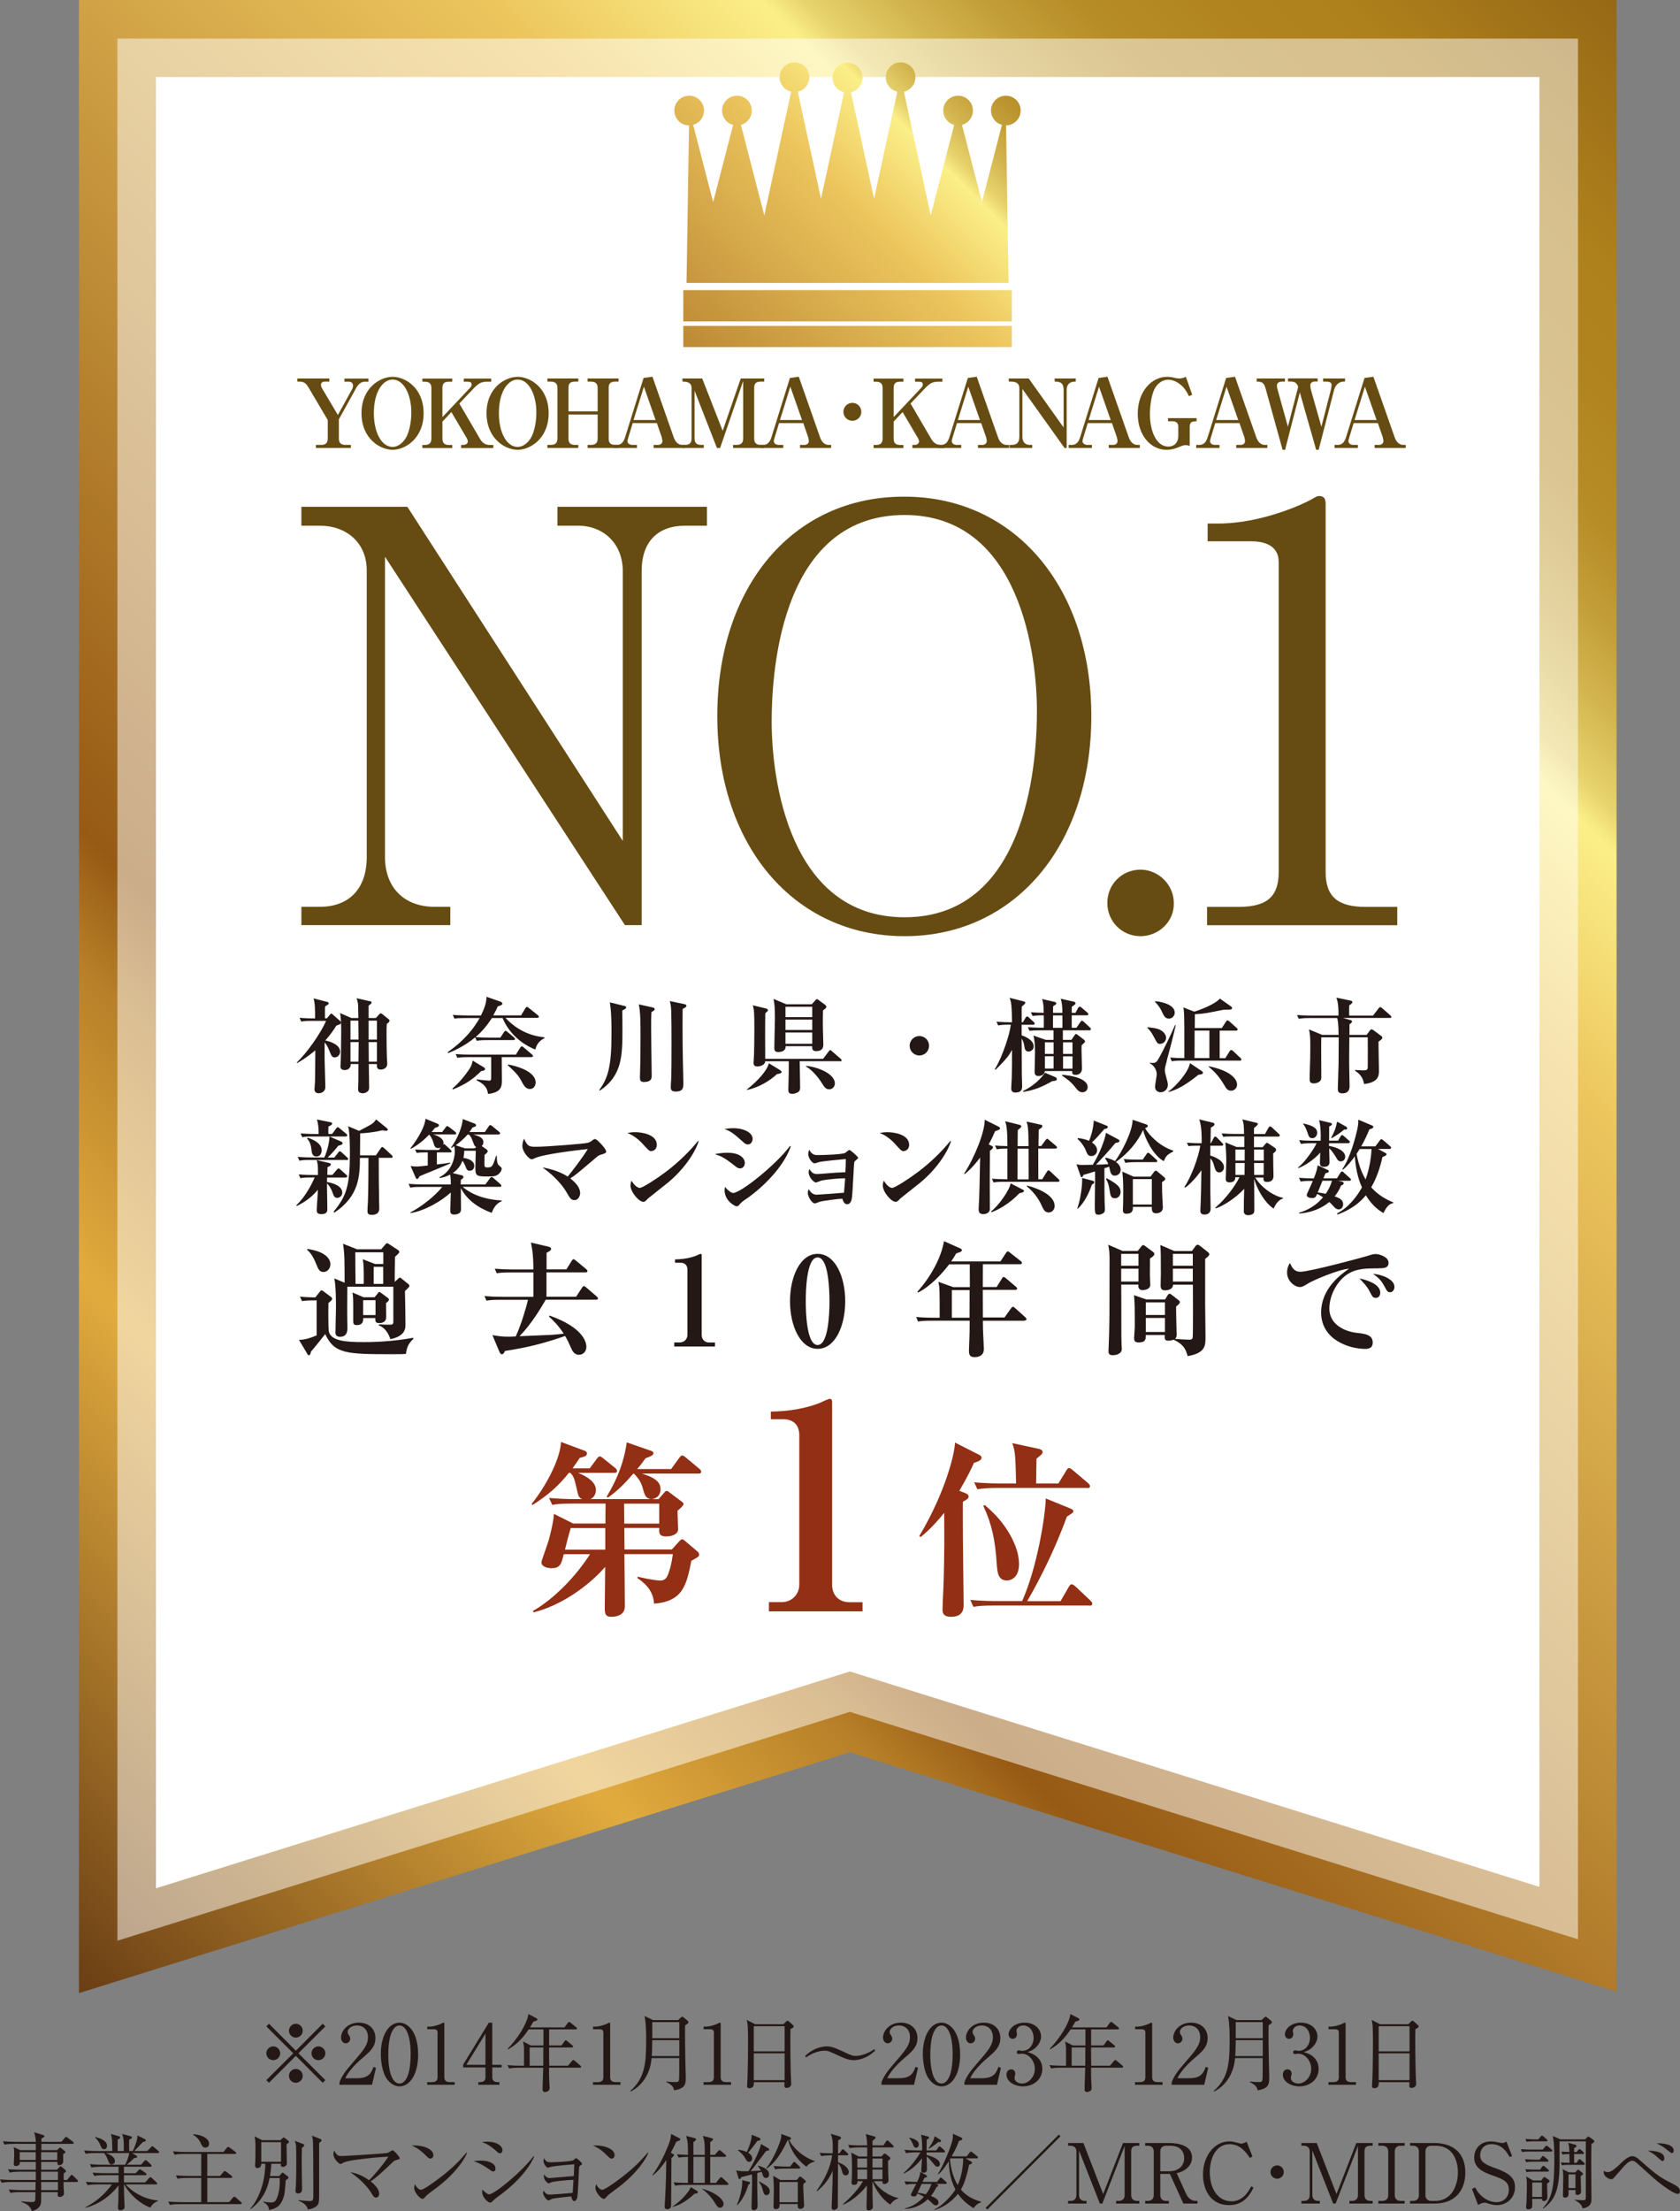 <?xml version="1.0" encoding="UTF-8"?>
<svg id="Layer_2" data-name="Layer 2" xmlns="http://www.w3.org/2000/svg" xmlns:xlink="http://www.w3.org/1999/xlink" viewBox="0 0 202.62 266.59">
  <rect x="0" y="0" width="202.62" height="266.59" fill="#808080" stroke="none"/>
  <defs>
    <style>
      .cls-1 {
        fill: url(#_新規グラデーションスウォッチ_40-14);
      }

      .cls-1, .cls-2, .cls-3, .cls-4, .cls-5, .cls-6, .cls-7, .cls-8, .cls-9, .cls-10, .cls-11, .cls-12, .cls-13, .cls-14, .cls-15, .cls-16, .cls-17, .cls-18, .cls-19, .cls-20, .cls-21, .cls-22, .cls-23, .cls-24, .cls-25, .cls-26, .cls-27 {
        stroke-width: 0px;
      }

      .cls-2 {
        fill: url(#_新規グラデーションスウォッチ_40-17);
      }

      .cls-3 {
        fill: url(#_新規グラデーションスウォッチ_40-13);
      }

      .cls-4 {
        fill: url(#_新規グラデーションスウォッチ_40-8);
      }

      .cls-5 {
        fill: #231815;
      }

      .cls-6 {
        fill: #664c12;
      }

      .cls-7 {
        fill: url(#_新規グラデーションスウォッチ_40-18);
      }

      .cls-8 {
        fill: url(#_新規グラデーションスウォッチ_40);
      }

      .cls-9 {
        fill: url(#_新規グラデーションスウォッチ_40-16);
      }

      .cls-10 {
        fill: url(#_新規グラデーションスウォッチ_40-19);
      }

      .cls-11 {
        fill: url(#_新規グラデーションスウォッチ_40-21);
      }

      .cls-12 {
        opacity: .5;
      }

      .cls-12, .cls-16 {
        fill: #fff;
      }

      .cls-13 {
        fill: url(#_新規グラデーションスウォッチ_40-3);
      }

      .cls-14 {
        fill: url(#_新規グラデーションスウォッチ_40-11);
      }

      .cls-15 {
        fill: url(#_新規グラデーションスウォッチ_40-22);
      }

      .cls-17 {
        fill: url(#_新規グラデーションスウォッチ_40-12);
      }

      .cls-18 {
        fill: url(#_新規グラデーションスウォッチ_40-6);
      }

      .cls-19 {
        fill: url(#_新規グラデーションスウォッチ_40-2);
      }

      .cls-20 {
        fill: url(#_新規グラデーションスウォッチ_40-7);
      }

      .cls-21 {
        fill: url(#_新規グラデーションスウォッチ_40-9);
      }

      .cls-22 {
        fill: #922f14;
      }

      .cls-23 {
        fill: url(#_新規グラデーションスウォッチ_40-20);
      }

      .cls-24 {
        fill: url(#_新規グラデーションスウォッチ_40-5);
      }

      .cls-25 {
        fill: url(#_新規グラデーションスウォッチ_40-10);
      }

      .cls-26 {
        fill: url(#_新規グラデーションスウォッチ_40-15);
      }

      .cls-27 {
        fill: url(#_新規グラデーションスウォッチ_40-4);
      }
    </style>
    <linearGradient id="_新規グラデーションスウォッチ_40" data-name="新規グラデーションスウォッチ 40" x1="-22.35" y1="244.65" x2="245.42" y2="-23.11" gradientUnits="userSpaceOnUse">
      <stop offset=".03" stop-color="#4e240a"/>
      <stop offset=".23" stop-color="#e1ab3e"/>
      <stop offset=".3" stop-color="#b77f28"/>
      <stop offset=".33" stop-color="#965a14"/>
      <stop offset=".61" stop-color="#edc65e"/>
      <stop offset=".67" stop-color="#fbef88"/>
      <stop offset=".68" stop-color="#e7d26c"/>
      <stop offset=".7" stop-color="#d3b54f"/>
      <stop offset=".72" stop-color="#c39e38"/>
      <stop offset=".74" stop-color="#b78d28"/>
      <stop offset=".77" stop-color="#b1841f"/>
      <stop offset=".8" stop-color="#af811c"/>
      <stop offset=".99" stop-color="#633509"/>
    </linearGradient>
    <linearGradient id="_新規グラデーションスウォッチ_40-2" data-name="新規グラデーションスウォッチ 40" x1="34.29" y1="104.79" x2="156.93" y2="-17.85" xlink:href="#_新規グラデーションスウォッチ_40"/>
    <linearGradient id="_新規グラデーションスウォッチ_40-3" data-name="新規グラデーションスウォッチ 40" x1="36.14" y1="106.64" x2="158.78" y2="-16" xlink:href="#_新規グラデーションスウォッチ_40"/>
    <linearGradient id="_新規グラデーションスウォッチ_40-4" data-name="新規グラデーションスウォッチ 40" x1="27.78" y1="98.28" x2="150.42" y2="-24.36" xlink:href="#_新規グラデーションスウォッチ_40"/>
    <linearGradient id="_新規グラデーションスウォッチ_40-5" data-name="新規グラデーションスウォッチ 40" x1="38.46" y1="108.96" x2="161.1" y2="-13.68" gradientTransform="translate(219.92 -27.61) rotate(135)" xlink:href="#_新規グラデーションスウォッチ_40"/>
    <linearGradient id="_新規グラデーションスウォッチ_40-6" data-name="新規グラデーションスウォッチ 40" x1="36.55" y1="107.05" x2="159.19" y2="-15.59" gradientTransform="translate(213.4 -24.9) rotate(135)" xlink:href="#_新規グラデーションスウォッチ_40"/>
    <linearGradient id="_新規グラデーションスウォッチ_40-7" data-name="新規グラデーションスウォッチ 40" x1="40.37" y1="110.88" x2="163.01" y2="-11.77" gradientTransform="translate(226.45 -30.31) rotate(135)" xlink:href="#_新規グラデーションスウォッチ_40"/>
    <linearGradient id="_新規グラデーションスウォッチ_40-8" data-name="新規グラデーションスウォッチ 40" x1="34.64" y1="105.14" x2="157.28" y2="-17.5" gradientTransform="translate(206.87 -22.2) rotate(135)" xlink:href="#_新規グラデーションスウォッチ_40"/>
    <linearGradient id="_新規グラデーションスウォッチ_40-9" data-name="新規グラデーションスウォッチ 40" x1="32.72" y1="103.23" x2="155.37" y2="-19.42" gradientTransform="translate(200.34 -19.49) rotate(135)" xlink:href="#_新規グラデーションスウォッチ_40"/>
    <linearGradient id="_新規グラデーションスウォッチ_40-10" data-name="新規グラデーションスウォッチ 40" x1="30.81" y1="101.31" x2="153.45" y2="-21.33" gradientTransform="translate(193.81 -16.79) rotate(135)" xlink:href="#_新規グラデーションスウォッチ_40"/>
    <linearGradient id="_新規グラデーションスウォッチ_40-11" data-name="新規グラデーションスウォッチ 40" x1="28.9" y1="99.4" x2="151.54" y2="-23.24" gradientTransform="translate(187.28 -14.08) rotate(135)" xlink:href="#_新規グラデーションスウォッチ_40"/>
    <linearGradient id="_新規グラデーションスウォッチ_40-12" data-name="新規グラデーションスウォッチ 40" x1="26.99" y1="97.49" x2="149.63" y2="-25.15" gradientTransform="translate(180.75 -11.38) rotate(135)" xlink:href="#_新規グラデーションスウォッチ_40"/>
    <linearGradient id="_新規グラデーションスウォッチ_40-13" data-name="新規グラデーションスウォッチ 40" x1="25.07" y1="95.58" x2="147.72" y2="-27.06" gradientTransform="translate(174.22 -8.68) rotate(135)" xlink:href="#_新規グラデーションスウォッチ_40"/>
    <linearGradient id="_新規グラデーションスウォッチ_40-14" data-name="新規グラデーションスウォッチ 40" x1="23.16" y1="93.67" x2="145.8" y2="-28.98" gradientTransform="translate(167.69 -5.97) rotate(135)" xlink:href="#_新規グラデーションスウォッチ_40"/>
    <linearGradient id="_新規グラデーションスウォッチ_40-15" data-name="新規グラデーションスウォッチ 40" x1="20.54" y1="91.05" x2="143.18" y2="-31.6" xlink:href="#_新規グラデーションスウォッチ_40"/>
    <linearGradient id="_新規グラデーションスウォッチ_40-16" data-name="新規グラデーションスウォッチ 40" x1="17.31" y1="87.82" x2="139.96" y2="-34.83" xlink:href="#_新規グラデーションスウォッチ_40"/>
    <linearGradient id="_新規グラデーションスウォッチ_40-17" data-name="新規グラデーションスウォッチ 40" x1="15.86" y1="86.36" x2="138.5" y2="-36.28" xlink:href="#_新規グラデーションスウォッチ_40"/>
    <linearGradient id="_新規グラデーションスウォッチ_40-18" data-name="新規グラデーションスウォッチ 40" x1="12.98" y1="83.48" x2="135.62" y2="-39.16" xlink:href="#_新規グラデーションスウォッチ_40"/>
    <linearGradient id="_新規グラデーションスウォッチ_40-19" data-name="新規グラデーションスウォッチ 40" x1="20.54" y1="91.05" x2="143.18" y2="-31.6" xlink:href="#_新規グラデーションスウォッチ_40"/>
    <linearGradient id="_新規グラデーションスウォッチ_40-20" data-name="新規グラデーションスウォッチ 40" x1="23.71" y1="94.22" x2="146.36" y2="-28.43" xlink:href="#_新規グラデーションスウォッチ_40"/>
    <linearGradient id="_新規グラデーションスウォッチ_40-21" data-name="新規グラデーションスウォッチ 40" x1="29.19" y1="99.69" x2="151.83" y2="-22.95" xlink:href="#_新規グラデーションスウォッチ_40"/>
    <linearGradient id="_新規グラデーションスウォッチ_40-22" data-name="新規グラデーションスウォッチ 40" x1="32.07" y1="102.57" x2="154.71" y2="-20.07" xlink:href="#_新規グラデーションスウォッチ_40"/>
  </defs>
  <g id="_レイヤー_2" data-name="レイヤー 2">
    <g>
      <g>
        <polygon class="cls-8" points="9.52 0 9.52 240.3 102.5 211.26 194.97 240.13 194.97 0 9.52 0"/>
        <polygon class="cls-12" points="14.16 4.65 190.32 4.65 190.32 233.81 102.5 206.39 14.16 233.98 14.16 4.65"/>
        <polygon class="cls-16" points="18.81 9.29 185.67 9.29 185.67 227.49 102.5 201.52 18.81 227.66 18.81 9.29"/>
      </g>
      <g>
        <rect class="cls-19" x="82.41" y="34.98" width="39.62" height="3.77"/>
        <rect class="cls-13" x="82.41" y="39.29" width="39.62" height="2.56"/>
        <polygon class="cls-27" points="121.31 13.24 118.43 24.36 115.55 13.24 112.25 25.97 108.62 9.22 105.42 23.96 102.22 9.22 102.22 9.22 102.22 9.22 99.02 23.96 95.82 9.22 92.18 25.97 88.89 13.24 86.01 24.36 83.13 13.24 82.8 34.11 83.86 34.11 88.53 34.11 90.41 34.11 94.29 34.11 96.81 34.11 101.22 34.11 103.21 34.11 107.62 34.11 110.15 34.11 114.02 34.11 115.91 34.11 120.57 34.11 121.64 34.11 121.31 13.24"/>
        <g>
          <rect class="cls-24" x="114.52" y="30.59" width="2.31" height="2.31" transform="translate(175.03 135.99) rotate(-135)"/>
          <rect class="cls-18" x="110.7" y="30.59" width="2.31" height="2.31" transform="translate(168.5 133.28) rotate(-135)"/>
          <rect class="cls-20" x="118.35" y="30.59" width="2.31" height="2.31" transform="translate(181.56 138.69) rotate(-135)"/>
          <rect class="cls-4" x="106.87" y="30.59" width="2.31" height="2.31" transform="translate(161.97 130.58) rotate(-135)"/>
          <rect class="cls-21" x="103.05" y="30.59" width="2.31" height="2.31" transform="translate(155.44 127.88) rotate(-135)"/>
          <rect class="cls-25" x="99.23" y="30.59" width="2.31" height="2.31" transform="translate(148.92 125.17) rotate(-135)"/>
          <rect class="cls-14" x="95.4" y="30.59" width="2.31" height="2.31" transform="translate(142.39 122.47) rotate(-135)"/>
          <rect class="cls-17" x="91.58" y="30.59" width="2.31" height="2.31" transform="translate(135.86 119.76) rotate(-135)"/>
          <rect class="cls-3" x="87.75" y="30.59" width="2.31" height="2.31" transform="translate(129.33 117.06) rotate(-135)"/>
          <rect class="cls-1" x="83.93" y="30.59" width="2.31" height="2.31" transform="translate(122.8 114.35) rotate(-135)"/>
        </g>
        <g>
          <g>
            <path class="cls-26" d="m100.43,9.37c0,.99.8,1.79,1.79,1.79s1.79-.8,1.79-1.79-.8-1.79-1.79-1.79-1.79.8-1.79,1.79Z"/>
            <path class="cls-9" d="m94.03,9.31c0,.99.8,1.79,1.79,1.79s1.79-.8,1.79-1.79-.8-1.79-1.79-1.79-1.79.8-1.79,1.79Z"/>
            <path class="cls-2" d="m87.09,13.33c0,.99.8,1.79,1.79,1.79s1.79-.8,1.79-1.79-.8-1.79-1.79-1.79-1.79.8-1.79,1.79Z"/>
            <path class="cls-7" d="m81.33,13.33c0,.99.8,1.79,1.79,1.79s1.79-.8,1.79-1.79-.8-1.79-1.79-1.79-1.79.8-1.79,1.79Z"/>
          </g>
          <path class="cls-10" d="m104.01,9.37c0,.99-.8,1.79-1.79,1.79s-1.79-.8-1.79-1.79.8-1.79,1.79-1.79,1.79.8,1.79,1.79Z"/>
          <path class="cls-23" d="m110.41,9.31c0,.99-.8,1.79-1.79,1.79s-1.79-.8-1.79-1.79.8-1.79,1.79-1.79,1.79.8,1.79,1.79Z"/>
          <path class="cls-11" d="m117.34,13.33c0,.99-.8,1.79-1.79,1.79s-1.79-.8-1.79-1.79.8-1.79,1.79-1.79,1.79.8,1.79,1.79Z"/>
          <path class="cls-15" d="m123.1,13.33c0,.99-.8,1.79-1.79,1.79s-1.79-.8-1.79-1.79.8-1.79,1.79-1.79,1.79.8,1.79,1.79Z"/>
        </g>
      </g>
      <g>
        <path class="cls-6" d="m75.38,111.55l-28.95-44.43v36.2c0,3.59,2.21,6.01,6.01,6.01h1.87v2.21h-17.96v-2.21h2.21c3.38,0,5.67-2,5.67-6.01v-34.55c0-3.39-2.49-5.39-5.67-5.39h-2.21v-2.28h12.78l25.98,40.28v-32.54c0-3.32-2.35-5.46-5.39-5.46h-2.49v-2.28h18.03v2.28h-2.62c-3.25,0-5.25,1.87-5.25,5.46v42.7h-2Z"/>
        <path class="cls-6" d="m109.1,112.87c-13.33,0-22.59-10.92-22.59-26.53s9.12-26.53,22.59-26.46c13.27,0,22.52,10.92,22.52,26.46s-9.19,26.53-22.52,26.53Zm15.96-27.15c0-6.56-1.93-23.63-15.96-23.63-15.48,0-16.03,20.31-16.03,24.94,0,6.84,2.07,23.56,16.03,23.56,15.34,0,15.96-20.11,15.96-24.87Z"/>
        <path class="cls-6" d="m141.57,108.86c.07,2.28-1.87,4.01-4.01,4.01-2.28,0-4.01-1.8-4.01-4.01s1.73-4.01,4.01-4.01c2.14,0,4.01,1.8,4.01,4.01Z"/>
        <path class="cls-6" d="m145.58,109.34h3.8c3.59,0,4.84-1.38,4.84-4.21v-37.38c0-2.14-2-2.49-3.32-2.49h-5.25v-2.14h1.24c5.32,0,10.43-2.42,11.26-2.9.48-.28.69-.42.97-.42.62,0,.76.42.76.97v44.36c0,2.97,1.45,4.21,4.84,4.21h3.8v2.21h-22.94v-2.21Z"/>
      </g>
      <g>
        <path class="cls-5" d="m40.92,123.52c-.06.04-.3.1-.36.14-.25.4-.62.99-1.33,1.79.6.1,1.79.51,1.79,1.34,0,.42-.33.69-.64.69-.35,0-.42-.2-.66-.81-.25-.65-.46-.87-.57-.98v2.02c0,.53.09,2.85.09,3.34,0,.68-.67.76-.79.76-.05,0-.52,0-.52-.45,0-.16.06-.83.06-.97.02-.82.02-1.1.04-3.76-1.12.94-1.86,1.35-2.2,1.54l-.04-.07c1.24-1.18,2.84-3.44,3.54-5.02h-1.85c-.69,0-.99.05-1.15.09l-.2-.46c.59.06,1.39.07,1.49.07h.38c0-1.03,0-1.85-.19-2.41l1.64.42c.1.02.19.09.19.17,0,.11-.05.14-.43.37-.02.2-.02.25-.02.67v.77h.24l.38-.46c.05-.06.1-.11.15-.11.06,0,.12.06.17.11l.84.74c.09.07.15.15.15.25,0,.15-.12.17-.19.21Zm5.73-.04c-.03.46-.03.63-.03,1.09,0,1,.01,1.97.04,2.88,0,.14.04.71.04.83,0,.45-.41.67-.77.67-.48,0-.48-.27-.47-.66h-.98c0,.45.04,2.41.04,2.8,0,.17-.01.38-.25.55-.15.11-.35.17-.52.17-.05,0-.56,0-.56-.45,0-.15.03-.84.03-.98,0-.69,0-1.56.01-2.1h-.94c.01.16,0,.27-.1.43-.17.27-.48.3-.62.3-.19,0-.51-.05-.51-.45,0-.11.04-.6.04-.69.01-.37.05-2.23.05-3.32,0-.69,0-1.8-.14-2.41l1.38.6h.83c-.01-.25-.01-1.33-.03-1.55-.01-.16-.04-.46-.19-.84l1.66.37c.1.02.16.06.16.15,0,.1-.09.17-.36.37v1.5h.87l.42-.47s.1-.1.17-.1c.05,0,.11.04.16.07l.78.63c.07.06.12.11.12.19,0,.12-.1.2-.35.41Zm-3.44-.43h-.94v2.29h.97l-.02-2.29Zm-.94,2.59v2.36h.96c0-.33.03-1.98.03-2.36h-.98Zm3.19-2.59h-1v2.29h1v-2.29Zm0,2.59h-1c0,.2.02,1.77.02,2.36h.98v-2.36Z"/>
        <path class="cls-5" d="m64.58,126.54c-2.29-.89-3.52-2.67-3.96-3.8h-1.29c-.55.84-1.2,1.65-1.97,2.29.57.06,1.14.07,1.71.07h1.28l.43-.66c.04-.06.11-.16.19-.16s.12.05.22.12l.78.66c.07.06.14.12.14.2,0,.12-.1.14-.19.14h-3.08c-.76,0-1.03.02-1.34.09l-.19-.42c-1.34,1.1-2.62,1.64-3.26,1.9l-.06-.12c.87-.6,2.61-1.9,3.86-4.11h-1.7c-.76,0-1.03.02-1.34.07l-.2-.45c.74.06,1.62.07,1.76.07h1.64c.31-.65.66-1.41.67-2.25l1.67.58c.06.02.24.11.24.24,0,.17-.26.25-.55.33-.12.29-.24.53-.55,1.09h3.36l.52-.87c.05-.07.11-.15.19-.15.06,0,.12.04.22.12l1.07.86c.06.05.14.11.14.2,0,.11-.11.14-.2.14h-3.82c.67.74,2.22,2.12,4.69,2.34v.11c-.81.4-.99,1-1.09,1.34Zm-6.53,2.58c-.99.98-1.86,1.59-3.42,2.23l-.07-.11c.73-.62,1.45-1.46,1.96-2.22.4-.58.43-.86.48-1.15l1.29.77c.12.07.21.15.21.25,0,.16-.16.19-.45.24Zm6.04-1.67h-3.58c0,.4.02,2.33.02,2.77,0,.69,0,1.49-1.67,1.67-.1-.77-.45-1.18-1.38-1.65l.02-.11c.7.1,1.43.16,1.48.16.22,0,.25-.09.26-.26.01-.37,0-2.17,0-2.58h-2.74c-.86,0-1.09.05-1.34.09l-.2-.46c.58.05,1.18.07,1.76.07h5.5l.52-.84c.04-.06.11-.16.19-.16s.12.04.22.12l.99.84c.06.06.14.12.14.21,0,.12-.12.12-.19.12Zm-.16,3.85c-.52,0-.78-.48-.91-.72-.48-.91-.64-1.08-1.77-2.15l.02-.1c.88.17,3.33.78,3.33,2.18,0,.37-.22.78-.67.78Z"/>
        <path class="cls-5" d="m75.05,121.83c.01.71.02,1.23.02,2.13,0,3.26,0,5.72-2.73,7.53l-.07-.07c1.02-1.4,1.48-2.73,1.48-6.71,0-1.29,0-2.62-.2-3.86l1.76.43c.14.04.21.05.21.17,0,.17-.32.31-.47.37Zm3.52.2c-.04.63-.04.89-.04,1.97,0,.91.07,4.91.07,5.73,0,.26-.04.72-.94.72-.35,0-.48-.14-.48-.51,0-.07.01-.29.02-.82.04-1.02.05-3.5.05-4.32,0-1.36,0-2.79-.21-3.71l1.71.38c.11.02.21.09.21.2,0,.12-.11.2-.4.35Zm3.76-.38c-.01.67-.01,1.34-.01,2,0,.91,0,3.01.09,6.33.01.3.01.48.01.57,0,.57,0,1.05-.94,1.05-.58,0-.58-.32-.58-.58s.03-.62.04-.71c.05-.66.05-3.55.05-4.38,0-.71,0-3.86-.06-4.43-.04-.41-.09-.58-.15-.81l1.79.38c.11.02.22.09.22.19,0,.11-.09.21-.45.38Z"/>
        <path class="cls-5" d="m93.73,129.48c-.93.86-2.2,1.62-3.65,1.94v-.07c1.33-1.04,2.44-2.28,2.65-3.16l1.34.82c.09.05.19.14.19.24,0,.12-.09.17-.53.25Zm7.6-1.54h-4.88c0,.5.05,2.7.05,3.15,0,.26-.03.41-.2.55-.16.12-.46.24-.75.24-.47,0-.47-.3-.47-.52,0-.26.04-1.46.04-1.7.02-.82.01-1.34.01-1.71h-2.84c-.04.58-.88.63-.94.63-.32,0-.47-.15-.47-.43,0-.15.06-.84.06-.99.02-.97.04-1.82.04-2.95,0-2.15-.02-2.42-.19-3.01l1.56.38c.12.02.27.11.27.21,0,.09-.07.16-.32.37-.01.43-.02,1.09-.02,2.68,0,.94,0,1.87.01,2.82h6.98l.67-.89c.08-.1.11-.16.19-.16s.14.06.22.14l1.03.89c.06.05.12.1.12.19,0,.11-.11.14-.19.14Zm-2.07-6.13c-.01.42-.04,1.23,0,2.7.01.22.04,1.2.04,1.4,0,.22,0,.82-.87.82-.48,0-.48-.3-.48-.6h-3.2c.04.71-.78.71-.89.71-.47,0-.47-.29-.47-.52,0-.55.07-3,.07-3.51,0-1.36-.04-1.76-.17-2.38l1.54.65h3.08l.41-.46c.09-.09.14-.16.21-.16.06,0,.15.07.24.14l.78.57s.12.14.12.21c0,.15-.25.32-.4.43Zm-1.3-.43h-3.23v1.25h3.23v-1.25Zm0,1.55h-3.23v1.25h3.23v-1.25Zm0,1.55h-3.23v1.36h3.23v-1.36Zm2.03,6.85c-.38,0-.56-.25-.86-.73-.41-.69-1.22-1.64-1.94-2.03l.04-.07c1.76.21,3.46,1.09,3.46,2.11,0,.51-.41.73-.71.73Z"/>
        <path class="cls-5" d="m110.88,127.25c-.66,0-1.17-.53-1.17-1.17s.52-1.17,1.17-1.17,1.17.51,1.17,1.17-.52,1.17-1.17,1.17Z"/>
        <path class="cls-5" d="m120.19,123.18c.79.07,1.66.07,1.87.07-.04-2.15-.1-2.44-.3-2.95l1.66.42c.12.04.24.06.24.17,0,.09-.11.21-.42.46-.01.15-.02.31-.02.46,0,.24.01,1.24.01,1.44h.14l.32-.55c.04-.06.12-.15.19-.15.07,0,.17.09.22.14l.58.53c.06.06.11.12.11.19,0,.12-.1.14-.19.14h-1.38c0,.32-.01.68,0,1.27.36.14,1.45.53,1.45,1.35,0,.37-.32.61-.62.61-.4,0-.46-.33-.5-.62-.06-.38-.16-.67-.33-.96.01,3.34.01,3.71.02,4.35,0,.22.04,1.22.04,1.41,0,.48-.19.76-.84.76-.38,0-.48-.25-.48-.47,0-.19.05-1.04.06-1.22.03-.83.04-2.07.04-3.45-.3.55-.63,1.07-1.99,2.39l-.1-.05c.96-1.53,1.85-4.37,1.94-5.38-.78,0-1.09.01-1.53.09l-.2-.46Zm3.19,8.36c1.49-.71,2.28-1.69,2.66-2.2l1.26.53c.09.04.16.14.16.24,0,.17-.17.2-.56.24-1.2.68-2.11,1.08-3.49,1.29l-.04-.1Zm2.13-7.32c-.76,0-1.03.02-1.34.07l-.2-.45c.76.06,1.58.07,1.92.07.01-.6,0-1.02,0-1.5-.86,0-1.13.04-1.35.09l-.21-.46c.51.04.89.06,1.55.07,0-.73-.05-1.3-.21-1.67l1.5.35c.14.04.22.07.22.17,0,.09-.05.14-.12.19-.1.06-.19.12-.26.17,0,.12-.01.61-.01.79h1.13c0-.76-.06-1.27-.2-1.7l1.55.35c.11.02.24.09.24.2,0,.1-.14.21-.45.42-.01.1-.01.25-.01.37v.36h.45l.32-.6c.04-.06.11-.15.19-.15s.17.09.22.12l.7.6c.07.06.12.12.12.19,0,.12-.1.14-.19.14h-1.81c0,.24-.01,1.28,0,1.5h.57l.47-.69c.05-.07.14-.16.2-.16s.17.09.22.14l.73.68c.07.06.12.12.12.2,0,.11-.11.14-.2.14h-3.18v1.15h1.03l.35-.51c.09-.14.14-.2.2-.2.05,0,.14.06.22.12l.73.56s.15.14.15.2c0,.1-.11.21-.42.48-.01.19-.01.36-.01.61,0,.35.05,1.89.05,2.2,0,.48-.3.76-.78.76-.31,0-.4-.14-.4-.31,0-.05.01-.1.01-.15h-3.31c-.01.41-.4.6-.77.6-.46,0-.46-.36-.46-.52,0-.06.05-1.89.05-2.25,0-.99-.06-1.72-.2-2.11l1.49.52h.94v-1.15h-1.56Zm1.56,2.84v-1.39h-1.05v1.39h1.05Zm0,1.77v-1.48h-1.05v1.48h1.05Zm1.07-4.91c0-.3,0-1.24-.01-1.5h-1.13c0,.16-.01,1.33,0,1.5h1.14Zm-.01,5.66c2.72.25,3.05,1.09,3.05,1.48s-.3.63-.63.63c-.3,0-.51-.17-.67-.37-.73-.89-.83-.97-1.8-1.65l.05-.09Zm.08-3.91v1.39h1.14v-1.39h-1.14Zm0,1.69v1.48h1.14v-1.48h-1.14Z"/>
        <path class="cls-5" d="m139.94,125.86c-.32,0-.37-.07-.77-.84-.38-.72-.6-.91-.78-1.08v-.09c.37.04,1.12.09,1.56.33.48.26.69.66.69.94,0,.37-.3.73-.71.73Zm.79,2.02c-.17.66-.24.83-.24,1.15,0,.25.03.32.22,1.05.06.21.14.48.14.72,0,.58-.48.89-.87.89-.1,0-.67-.04-.67-.68,0-.24.2-1.28.2-1.49,0-.33-.16-.97-.82-1.32v-.09c.1.02.2.05.31.05.43,0,.56-.21.72-.5.52-.88,1.53-2.98,2.01-4.09l.07.04c-.33,1.43-.69,2.84-1.08,4.26Zm.26-5.07c-.47,0-.61-.3-.96-1.05-.14-.29-.47-.73-.72-.96v-.09c.42.01,2.37.3,2.37,1.38,0,.38-.3.72-.69.72Zm3.57,6.75c-1.79,1.46-2.79,1.86-3.61,2.1l-.02-.06c1.05-.78,2.39-2.38,2.59-3.42l1.45.97c.06.05.11.1.11.19,0,.17-.2.2-.52.24Zm4.94-1.69h-6.83c-.76,0-1.03.02-1.34.09l-.2-.46c.55.05,1.1.07,1.71.07,0-3.87,0-4.28-.02-4.92-.02-.76-.06-.98-.1-1.19l1.32.51c.83-.25,2.61-.96,3.08-1.58l1.39.98s.09.09.09.15c0,.21-.22.21-.6.21s-.4,0-.58.04c-1.84.37-2.2.45-3.31.51-.01.47-.01,1.2-.01,1.67h3.26l.5-.77c.06-.1.12-.16.19-.16.07,0,.14.04.24.14l.86.77c.07.07.12.11.12.19,0,.11-.11.14-.2.14h-1.97v3.32h.68l.52-.83c.05-.09.12-.15.19-.15.07,0,.15.04.24.12l.87.83c.08.06.12.11.12.19,0,.12-.11.14-.19.14Zm-3.65-3.62h-1.77c-.01.92-.01,2.41-.01,3.32h1.79v-3.32Zm2.62,7.25c-.42,0-.61-.32-.77-.6-.76-1.29-1.35-1.8-1.92-2.28v-.07c2.73.55,3.42,1.6,3.42,2.21,0,.35-.26.74-.73.74Z"/>
        <path class="cls-5" d="m167.65,122.73h-5.67l.88.25c.1.02.2.07.2.19,0,.09-.09.19-.3.32,0,.2-.01,1.09-.01,1.28h2.08l.37-.51c.06-.09.14-.16.21-.16s.16.05.26.12l.89.66c.08.05.16.14.16.22,0,.15-.17.29-.46.48-.01.55.05,2.96.05,3.46,0,.62,0,1.43-1.79,1.66-.15-.96-.72-1.36-1.09-1.61v-.09c.3.02.87.05.96.05.43,0,.57-.07.57-.38.01-.41.01-2.73,0-3.61h-2.22c-.02,1.84-.02,2.53-.02,3.24,0,.41.05,2.22.05,2.59,0,.26,0,.93-.87.93-.46,0-.55-.25-.55-.55,0-.02.07-2.53.09-3,.01-1.36.02-2.73.02-3.21h-2.1c-.03.74,0,4.04,0,4.71,0,.26,0,.43-.19.6-.17.16-.46.25-.72.25-.5,0-.5-.33-.5-.55,0-.4.06-2.18.07-2.54.01-.53.01-.97.01-1.35,0-1.13-.02-1.5-.16-2.07l1.6.66h1.97c0-1.38-.11-1.8-.16-2.03h-3.3c-.77,0-1.03.04-1.34.09l-.21-.46c.76.07,1.64.07,1.77.07h3.23c.02-1.24-.12-1.79-.25-2.16l1.71.36c.14.02.22.09.22.17,0,.1-.07.19-.38.4-.01.35-.03.68-.01,1.23h2.88l.66-.86c.08-.1.15-.16.21-.16s.14.05.24.14l.98.86c.06.06.12.14.12.2,0,.09-.09.12-.19.12Z"/>
        <path class="cls-5" d="m41.68,141.97h-2.23c-.01.35-.01.42-.01.55.71.09,1.84.46,1.84,1.27,0,.42-.35.63-.61.63-.35,0-.45-.31-.55-.61-.2-.58-.51-.99-.68-1.13v.58c0,.38.04,2.1.04,2.44,0,.32,0,.68-.73.68-.55,0-.55-.3-.55-.51,0-.32.14-2.05.14-2.43-.72.86-1.41,1.39-2.54,1.96l-.06-.1c1.12-1.02,1.9-2.62,2.21-3.34h-.38c-.76,0-1.03.02-1.34.09l-.2-.46c.76.07,1.62.07,1.76.07h.56c0-1.1,0-1.23-.15-1.79l1.51.35c.1.02.19.05.19.17,0,.11-.08.2-.4.33,0,.16-.02.84-.02.93h.61l.53-.62c.1-.11.15-.16.21-.16.08,0,.15.06.24.15l.69.61c.06.05.12.12.12.19,0,.12-.11.14-.19.14Zm.15-2.12h-4.38c-.76,0-1.03.02-1.34.09l-.2-.46c.76.06,1.62.07,1.76.07h1.45c.33-.76.59-1.7.62-2.53h-1.94c-.76,0-1.03.02-1.34.09l-.21-.46c.76.06,1.64.07,1.77.07h.41c0-.58,0-1.07-.21-1.75l1.64.33c.09.01.2.06.2.17,0,.15-.25.26-.45.35-.01.14-.01.77-.01.89h.46l.48-.65c.09-.11.14-.16.19-.16.07,0,.12.04.24.14l.79.65c.06.05.12.11.12.19,0,.11-.1.14-.19.14h-1.95l1.4.61c.09.04.17.09.17.21,0,.16-.12.19-.5.29-.35.45-.93,1.1-1.3,1.43h.82l.46-.6c.09-.11.12-.16.2-.16s.19.1.22.14l.66.6c.06.06.12.11.12.19,0,.12-.11.14-.19.14Zm-3.66-.42c-.53,0-.57-.5-.61-.84-.06-.66-.24-.98-.52-1.33l.09-.1c.76.27,1.67.73,1.67,1.53,0,.32-.17.74-.63.74Zm9.01.16h-1.5c0,1.38.01,3.77.04,5.05,0,.15.02.86.02,1.02,0,.22,0,.81-.92.81-.5,0-.5-.29-.5-.51,0-.17.05-1.04.06-1.24.05-1.71.06-3.42.06-5.12h-1.03c-.02,2.11-.05,4.6-3.09,6.6l-.09-.11c1.55-1.89,1.97-3.08,1.97-7.08,0-.82-.01-2.54-.22-3.23l1.33.56c1.66-.86,1.71-.88,2.05-1.38l1.27,1.03c.07.06.14.15.14.22,0,.12-.15.12-.21.12-.15,0-.4-.05-.46-.06-1,.27-2.26.36-2.66.37,0,.22-.02,2.23-.02,2.65h1.92l.57-.84c.05-.07.11-.16.19-.16s.15.06.25.15l.89.83s.12.11.12.19c0,.12-.12.14-.19.14Z"/>
        <path class="cls-5" d="m59.34,146.24c-1.58-.57-3.01-1.53-3.76-3,0,.4.02,2.17.02,2.58,0,.61-.73.61-.83.61-.45,0-.46-.27-.46-.46,0-.31.05-1.85.06-2.2-1.1,1-3.04,2.18-4.83,2.48l-.06-.07c1.41-.72,3-2.01,3.86-3.08h-2.51c-.87,0-1.1.04-1.34.09l-.21-.46c.58.05,1.18.07,1.77.07h3.32c0-.67-.04-.96-.07-1.19-.55.29-.94.36-1.27.42l-.04-.09c1.27-.61,1.86-1.97,1.86-3.13,0-.25-.01-.32-.06-.63-.09.06-.11.07-.33.22l-.07-.04c.78-1.03,1.4-2.6,1.41-3.45l1.45.56c.07.02.17.11.17.19,0,.14-.11.19-.43.27-.11.19-.17.27-.38.55h1.87l.46-.68c.07-.1.12-.16.19-.16s.14.05.22.12l.84.69c.06.05.12.11.12.19,0,.11-.09.14-.2.14h-3.03c.58.16,1.22.35,1.22.93,0,.16-.06.32-.2.46l.61.43s.11.11.11.19c0,.12-.07.19-.38.45,0,.27-.03,1.08-.01,1.29.02.22.22.22.35.22.57,0,.63-.07,1.05-1.4h.09c0,.92.1,1.03.35,1.24.19.16.24.2.24.32,0,.05-.04.24-.14.38-.35.5-.75.55-1.39.55-1.5,0-1.65,0-1.65-1.1,0-.29.05-1.67.05-2h-1.39c-.01.31-.02.48-.1.86.37.05,1.31.25,1.31.97,0,.09-.04.58-.55.58-.31,0-.4-.22-.47-.42-.2-.51-.32-.68-.41-.78-.21.61-.61,1.1-1.17,1.48l1.05.26c.1.02.24.06.24.21s-.16.25-.31.33c0,.09-.02.48-.02.57h2.98l.55-.74c.06-.09.14-.15.2-.15s.15.05.22.12l.84.74c.06.05.12.14.12.2,0,.07-.06.12-.19.12h-4.48c.52.47,2,1.51,4.7,1.64v.1c-.65.25-.99.82-1.19,1.4Zm-4.48-9.47h-2.62c.26.07,1.25.37,1.25,1.03,0,.09-.02.15-.04.2.04-.02.05-.05.1-.05.09,0,.14.06.22.14l.57.53c.06.05.12.14.12.21,0,.09-.1.11-.19.11h-1.58v1.45c.99-.11,1.28-.16,1.6-.22v.1c-.51.26-3.13,1.29-3.7,1.55-.07.16-.16.32-.29.32-.09,0-.14-.09-.17-.17l-.61-1.39c.15.02.45.06.66.06.42,0,1.13-.09,1.41-.12v-1.58h-.4c-.55,0-.77.04-.93.06l-.2-.41c.43.02.92.05,1.35.05h1.53l.24-.33c-.06.05-.16.11-.33.11-.4,0-.48-.32-.56-.6-.11-.43-.35-.86-.53-1.03-.94,1-1.77,1.48-2.21,1.72l-.05-.07c1.09-1.38,1.8-2.83,1.81-3.56l1.46.6c.11.05.17.11.17.19,0,.15-.16.22-.48.31-.21.26-.29.36-.41.5h1.28l.42-.56c.07-.09.11-.15.19-.15.06,0,.14.05.24.12l.72.56s.12.11.12.19c0,.11-.09.14-.19.14Zm2.25,1.07c-.26-.68-.3-.81-.56-1.05h-.16c-.27.32-.79.83-1.43,1.29l1.12.37h1.15l.21-.16c-.14-.06-.22-.14-.33-.45Z"/>
        <path class="cls-5" d="m72.45,139.22c-.25.07-.31.12-.84.58-1.94,1.64-2.22,1.89-2.83,2.27.52.42,1.19,1.02,1.19,1.79,0,.19-.14.83-.69.83-.41,0-.57-.27-.96-.96-.1-.17-.92-1.6-2.9-2.98.51.09,1.89.35,3.05,1.1.35-.4,1.9-2.42,2.42-3.32-1.09.12-5.41.61-6.41,1.12-.25.12-.27.12-.33.12-.38,0-1.15-.94-1.15-1.6,0-.35.11-.66.2-.89.43.92.58.98,1.46.98,1.28,0,5.89-.37,6.24-.48.21-.06.35-.15.56-.31.15-.11.22-.14.3-.14.2,0,.62.47.86.73.17.2.48.56.48.76,0,.19-.03.2-.63.4Z"/>
        <path class="cls-5" d="m78.56,138.79c-.25,0-.37-.14-.89-.71-.6-.67-1.22-1.18-2-1.48.26-.05.53-.1.93-.1.69,0,2.62.22,2.62,1.54,0,.48-.37.74-.66.74Zm1.9,3.87c-.36.3-2.23,1.76-2.31,1.84-.35.36-.38.4-.56.4-.53,0-1.55-1.19-1.55-1.98,0-.24.08-.43.12-.58.52.87.96.88,1,.88.35,0,2.1-1.15,3.11-1.91,1.51-1.13,2.93-2.52,3.92-3.76l.07.04c-.33,1.13-1.56,3.25-3.82,5.09Z"/>
        <path class="cls-5" d="m89.22,140.86c-.2,0-.3-.07-.68-.37-1.23-.97-1.69-1.15-2.33-1.34.43-.09.91-.17,1.51-.17,1.59,0,2.11.71,2.11,1.22,0,.32-.17.67-.61.67Zm.98-2.88c-.24,0-.4-.14-.56-.29-1.19-1.07-1.6-1.36-2.28-1.56.31-.05.62-.11,1.07-.11,1.32,0,2.34.55,2.34,1.28,0,.25-.14.68-.57.68Zm-.11,6.5c-.61.42-.67.47-.97.82-.03.04-.12.14-.29.14-.15,0-1.44-.62-1.44-1.96,0-.15.02-.24.06-.38.29.4.77.73.97.73.91,0,5.17-3.39,6.86-5.67l.09.04c-.66,2.01-2.7,4.45-5.28,6.29Z"/>
        <path class="cls-5" d="m99.01,142.36c-.1.02-.53.21-.62.21-.19,0-.86-.6-.86-1.22,0-.2.05-.31.1-.42.2.4.48.62.89.62.36,0,1.97-.15,2.29-.17.41-.02.66-.02,1.15-.05.04-.72.04-.79.05-1.59-.58.05-2.87.26-3.24.37-.06.02-.47.15-.52.15-.32,0-.77-.68-.77-1.09,0-.21.06-.41.11-.56.35.65.72.65,1.03.65.48,0,2.96-.05,3.33-.27.07-.05.41-.35.5-.35.1,0,1.05.81,1.05.96,0,.1-.43.38-.46.48-.08.4-.19,3.71-.3,4.39-.07.48-.3.72-.55.72-.38,0-.5-.37-.6-.67-.77.04-2.11.24-2.58.33-.12.02-.63.24-.74.24-.33,0-.84-.79-.84-1.27,0-.2.05-.32.11-.45.21.38.5.67.97.67.19,0,3.03-.21,3.28-.24.07-.86.09-.94.14-1.74-.59,0-2.1.11-2.93.29Z"/>
        <path class="cls-5" d="m108.99,138.79c-.25,0-.37-.14-.89-.71-.59-.67-1.21-1.18-2-1.48.26-.05.53-.1.93-.1.69,0,2.62.22,2.62,1.54,0,.48-.37.74-.66.74Zm1.9,3.87c-.36.3-2.23,1.76-2.31,1.84-.35.36-.38.4-.56.4-.53,0-1.55-1.19-1.55-1.98,0-.24.08-.43.12-.58.52.87.96.88,1,.88.35,0,2.1-1.15,3.11-1.91,1.51-1.13,2.93-2.52,3.92-3.76l.07.04c-.33,1.13-1.56,3.25-3.82,5.09Z"/>
        <path class="cls-5" d="m120.01,136.39c-.17.41-.37.87-.77,1.59l.36.16c.1.05.16.09.16.17,0,.16-.12.26-.37.43,0,.6-.02,3.34-.02,3.73,0,.53.01,3.29.01,3.34,0,.32-.35.57-.78.57s-.57-.21-.57-.57c0-.19.05-1.03.06-1.2.04-1.17.05-1.53.12-5.05-.89,1.19-1.55,1.74-1.86,2l-.07-.06c1.3-2.01,2.52-5.11,2.48-6.5l1.65.82s.2.1.2.21c0,.14-.06.16-.6.36Zm2.93,7.48c-1.19,1.25-2.57,2.02-3.37,2.28l-.05-.09c.91-.68,2.22-2.54,2.37-3.39l1.49.77c.07.04.12.09.12.16,0,.16-.36.22-.56.26Zm4.68-1.39h-6.44c-.76,0-1.03.02-1.34.09l-.21-.46c.63.05,1.3.07,1.87.07v-3.7c-.67,0-.96.02-1.28.09l-.21-.46c.51.05.68.05,1.49.07,0-2.11-.12-2.52-.27-3l1.71.43c.12.04.24.06.24.2,0,.1-.25.3-.42.43-.03.3-.01,1.66-.03,1.94h1.32c0-2.22-.1-2.51-.24-2.96l1.71.38c.14.02.19.07.19.17,0,.14-.04.16-.43.43-.01.16-.03,1.7-.03,1.97h.33l.52-.71c.09-.11.14-.16.2-.16.05,0,.1.02.22.14l.84.71c.06.05.12.11.12.19,0,.12-.1.14-.19.14h-2.07c0,.58.01,3.16.01,3.7h.47l.57-.92c.04-.06.11-.16.19-.16s.16.09.22.14l.98.92c.09.07.12.12.12.19,0,.11-.11.14-.19.14Zm-3.57-3.99h-1.32c0,.67-.01,1.59-.01,3.7h1.34c0-.53-.01-3.11-.01-3.7Zm2.44,7.69c-.48,0-.64-.36-.86-.84-.4-.89-1.02-1.69-1.79-2.31l.05-.09c.47.12,3.31.88,3.31,2.48,0,.37-.29.76-.72.76Z"/>
        <path class="cls-5" d="m140.35,139.99c-1.32-.72-2.31-2.9-2.48-3.76-.66,1.44-1.81,2.82-3.28,3.86.19.15.57.45.57.94,0,.42-.32.71-.71.71-.35,0-.48-.24-.56-.57-.07-.32-.09-.36-.12-.51l-.57.19c.01,2.94,0,3.06.02,3.92,0,.16.04.88.04,1.03,0,.21-.06.32-.09.36-.15.19-.45.29-.68.29-.45,0-.45-.19-.45-1.32,0-.62.05-3.35.03-3.9-.79.25-1.04.32-1.4.42-.02.06-.06.17-.1.21-.03.04-.05.06-.12.06-.09,0-.12-.12-.15-.21l-.47-1.35c.19.05.33.09.73.09.2,0,1.07-.02,1.24-.02.86-1.41,1.45-2.99,1.59-3.85l1.48.79c.09.05.15.1.15.19,0,.1-.09.14-.14.16-.05.02-.32.09-.37.1-.71.86-1.35,1.56-2.32,2.6.67-.01,1.07-.04,1.48-.07-.14-.35-.27-.52-.38-.68l.07-.1c.26.06.74.2,1.12.42.81-1.05,2.13-3.65,2.12-4.99l1.66.57c.06.02.17.06.17.16,0,.16-.19.25-.33.27.51.94,1.9,2.27,3.4,2.72v.11c-.76.4-.86.53-1.14,1.15Zm-8.66,2.83c-.35,1.02-.87,2.13-1.69,2.9l-.07-.04c.43-1.18.63-2.99.58-3.66l1.25.33c.1.02.21.06.21.19,0,.16-.2.25-.29.27Zm1.49-6.69c-.4.47-.99,1.15-1.48,1.61.62.42.62.84.62.96,0,.36-.3.68-.7.68s-.48-.21-.74-.86c-.01-.02-.35-.73-.92-1.2l.06-.11c.22.02.81.11,1.33.33.32-.77.51-1.6.57-2.44l1.53.61c.07.02.16.07.16.17,0,.17-.32.24-.43.25Zm1.28,8.34c-.48,0-.53-.36-.61-.83-.15-1-.32-1.28-.46-1.48l.09-.11c1.17.65,1.67,1.02,1.67,1.66,0,.45-.31.76-.69.76Zm5.69-1.97c0,.31,0,.66.01,1.19,0,.3.09,1.85.09,1.87,0,.72-.74.72-.82.72-.51,0-.52-.38-.51-.77h-2.29c.01.27.05.82-.79.82-.41,0-.41-.3-.41-.47,0-.14.03-.77.03-.91.01-.5.01-.97.01-1.31,0-1.18-.04-1.64-.11-2.39l1.35.61h2.05l.38-.51c.07-.1.16-.21.27-.21.06,0,.17.09.24.15l.74.62s.15.12.15.21c0,.17-.26.32-.38.38Zm-.76-2.39h-2.32c-.76,0-1.03.04-1.34.09l-.2-.46c.74.07,1.62.07,1.76.07h.53l.46-.67c.04-.06.11-.16.19-.16.06,0,.15.05.24.14l.74.67c.07.06.12.11.12.19,0,.12-.1.14-.19.14Zm-.47,2.05h-2.29v3.06h2.29v-3.06Z"/>
        <path class="cls-5" d="m147.08,141.35c-.42,0-.5-.26-.69-.94-.05-.15-.16-.52-.41-.74,0,1.2-.01,2.12-.01,3.71,0,.37.04,2.01.04,2.34,0,.53-.36.71-.72.71-.38,0-.52-.16-.52-.46,0-.15.04-.82.04-.96.04-.84.04-1.17.09-3.92-.12.17-.92,1.33-1.95,2.1l-.1-.09c.81-1.17,1.71-3.6,1.91-4.97h-.43c-.55,0-.76.02-.98.06l-.2-.42c.57.05,1.15.06,1.4.06h.38c0-.53.04-2.03-.3-2.87l1.59.38c.21.05.26.12.26.24s-.26.27-.45.38c-.01.3-.02,1.59-.04,1.86h.07l.32-.63c.02-.06.11-.16.19-.16s.17.09.22.14l.62.63c.09.09.12.12.12.19,0,.12-.11.14-.19.14h-1.37c0,.1-.01.79-.01,1.19.38.1,1.66.55,1.66,1.41,0,.37-.27.62-.56.62Zm6.54,4.37c-1.2-.78-2.1-2.59-2.36-3.6,0,.52.02,2.84.02,3.31,0,.62.01.72-.09.84-.15.19-.48.24-.63.24-.24,0-.55-.07-.55-.5,0-.69.02-1.97.05-2.68-.97,1.05-2.51,2.08-3.44,2.36l-.05-.09c1.15-.94,2.38-2.56,2.92-3.67h-.51c.01.32-.12.62-.68.62-.46,0-.46-.24-.46-.48,0-.11.06-1.91.06-2.07,0-.82-.04-1.4-.11-2.27l1.36.56h.92v-1.28h-1.55c-.59,0-.82.02-.98.06l-.2-.42c.57.04,1.15.06,1.4.06h1.3c-.01-.89-.03-1.27-.2-1.75l1.67.4c.09.02.19.05.19.14,0,.14-.07.17-.46.51v.71h1.33l.42-.76c.04-.06.11-.16.19-.16s.17.09.24.14l.81.76c.09.07.12.11.12.19,0,.11-.11.14-.19.14h-2.92v1.28s1.05,0,1.05,0l.32-.38c.05-.06.12-.15.21-.15.05,0,.11.04.17.09l.76.51c.07.05.16.16.16.24,0,.15-.15.29-.36.45-.01.43.04,2.32.04,2.7,0,.35-.14.73-.76.73-.46,0-.45-.22-.45-.53h-.99c.74,1.23,2.27,2.26,3.34,2.44v.09c-.41.12-.84.53-1.14,1.25Zm-3.52-7.13h-1.1v1.33h1.12v-1.33Zm-1.1,1.63v1.43h1.1c0-.12.02-1.34.02-1.43h-1.13Zm3.42-1.63h-1.17v1.33h1.17v-1.33Zm0,1.63h-1.17c0,.2.01,1.2.01,1.43h1.15v-1.43Z"/>
        <path class="cls-5" d="m162.61,137.83h-2.32v.33c.61.09,1.95.47,1.95,1.3,0,.35-.26.56-.52.56-.3,0-.4-.15-.62-.55-.09-.14-.42-.71-.79-1.02,0,.26.03,1.4.04,1.63,0,.15-.01.6-.65.6-.47,0-.51-.22-.51-.47,0-.2.04-1.08.04-1.25-.71.82-1.86,1.6-2.64,1.87l-.05-.07c.83-.58,2.01-2.37,2.25-2.93h-.55c-.77,0-1.03.04-1.34.09l-.21-.46c.76.07,1.64.07,1.77.07h.82c.04-.84-.01-1.84-.19-2.48l1.38.33c.07.01.17.05.17.16,0,.12-.15.19-.33.27,0,.27-.01,1.48-.01,1.71h1.08l.31-.52c.04-.07.1-.15.17-.15.05,0,.1.01.24.14l.59.52c.08.06.11.1.11.19,0,.11-.1.12-.19.12Zm.14,4.53h-1.35l.51.12c.1.02.15.11.15.19,0,.15-.2.22-.32.26-.14.35-.35.78-.77,1.31.79.26,1.02.53,1.02.96,0,.33-.22.61-.53.61s-.51-.24-.68-.43c-.16-.19-.29-.3-.46-.46-1.43,1.18-3.05,1.34-3.61,1.39l-.04-.09c1.67-.5,2.52-1.43,2.9-1.87-.38-.25-.58-.35-.71-.41-.16.37-.25.5-.6.5-.25,0-.66-.07-.66-.38,0-.07.09-.24.38-.88.15-.31.3-.67.35-.81-.76,0-1.05.01-1.46.09l-.2-.46c.79.07,1.72.07,1.79.07.33-.83.41-1.2.46-1.58l1.25.58c.06.02.1.1.1.15,0,.06-.07.14-.15.16-.04.01-.19.06-.26.07-.07.17-.09.22-.25.61h1.64l.41-.66c.04-.06.1-.16.2-.16.09,0,.17.09.22.14l.73.66c.09.07.12.11.12.2,0,.11-.1.12-.19.12Zm-4.5-5.14c-.35,0-.43-.3-.51-.53-.21-.62-.33-.88-.57-1.17v-.07c1.38.29,1.69.66,1.69,1.12,0,.37-.26.66-.61.66Zm1.25,5.14c-.14.32-.47,1.18-.57,1.41.22.02.46.05.96.16.31-.45.57-.93.76-1.58h-1.14Zm2.79-6.17s-.07,0-.17-.01c-.32.29-1.14.86-1.51,1.04l-.06-.05c.4-.74.56-1.15.72-1.94l1.09.61s.12.09.12.2c0,.09-.07.15-.19.15Zm4.57,10.07c-.42-.25-1.32-.81-2.13-2.15-1.15,1.41-2.62,2.03-3.41,2.32l-.06-.14c1.33-.65,2.42-2.06,3-3.13-.26-.6-.74-1.82-.86-3.75-.37.52-.89,1.18-1.44,1.61l-.07-.07c.96-1.33,1.61-3.91,1.81-4.78.12-.55.12-.89.12-1.18l1.67.71c.09.04.14.07.14.16,0,.16-.16.21-.47.3-.29.69-.56,1.3-.99,2.05h1.71l.53-.71c.09-.11.12-.16.19-.16.07,0,.16.07.24.14l.82.71c.06.05.12.1.12.19,0,.11-.11.14-.2.14h-1.39l.93.5c.06.04.11.07.11.16,0,.12-.29.24-.5.32-.12.55-.48,2.16-1.35,3.65.92,1.03,1.96,1.53,2.65,1.81v.09c-.51.12-.79.41-1.18,1.22Zm-2.87-7.74c-.09.15-.17.27-.38.6.3,1.59.76,2.51,1.09,3.08.42-1.18.65-2.42.72-3.67h-1.43Z"/>
        <path class="cls-5" d="m48.96,163.23c-.36.03-.58.04-1.7.04-5.54,0-6.94-.07-8.04-2.43-.69.88-1.09,1.39-1.72,2.13-.06.34-.12.42-.24.42-.09,0-.15-.06-.19-.15l-1.01-1.7c.73-.01,1.46-.25,2.13-.54v-4.22h-.4c-.84,0-1.19.06-1.37.09l-.24-.54c.67.07,1.58.09,1.85.09l.57-.72c.06-.07.1-.13.18-.13s.18.07.24.12l.92.69c.07.06.12.13.12.21,0,.15-.21.31-.45.51-.01.43-.04,3.16.06,3.49.33,1.07,1.97,1.22,4.18,1.22,2,0,4-.16,5.97-.52l.04.12c-.64.6-.81,1.1-.9,1.82Zm-9.95-9.88c-.48,0-.61-.3-.87-.94-.12-.3-.49-1.24-1.1-1.73l.03-.1c2.43.34,2.78,1.37,2.78,1.85,0,.52-.4.93-.83.93Zm9.83,2.31c.03,1.33.06,2.76.06,4.07,0,.37,0,1.37-1.82,1.72-.42-1.25-1.09-1.54-1.4-1.66l.03-.12c.33.03,1.01.04,1.33.04.4,0,.4-.16.4-.43v-4.15h-5.55c-.01,1.64-.03,3.3.01,4.95,0,.31.01,1.09-.9,1.09-.3,0-.54-.16-.54-.49,0-.49.06-2.61.06-3.04,0-.52,0-2.78-.21-3.51l1.25.52c0-2.52,0-3.57-.19-4.7l1.69.67h2.92l.51-.6c.04-.06.12-.13.21-.13.07,0,.18.07.21.1l1.1.72c.06.04.15.13.15.22,0,.1-.07.19-.52.6,0,.18-.03,1.72-.03,1.93v1.09l.39-.36c.1-.09.16-.16.22-.16s.15.07.21.12l.85.69s.1.12.1.18c0,.13-.06.18-.55.64Zm-2.28,1.45c0,.28.03,1.69.01,1.81-.07.6-.75.6-.84.6-.48,0-.48-.27-.46-.61h-1.46c0,.33,0,.85-.81.85-.39,0-.4-.25-.4-.51v-1.93c0-.27,0-1.07-.09-1.49l1.33.57h1.34l.39-.48c.06-.07.12-.16.18-.16s.13.06.19.1l.82.61c.07.06.15.12.15.22,0,.16-.24.33-.36.42Zm-.34-6.13h-3.37c.01.54.01,3.19.03,3.81h.99c.01-2.09-.01-2.39-.12-2.97l1.48.57h1v-1.4Zm-.93,5.78h-1.49v1.79h1.49v-1.79Zm.93-4.03h-1.15v2.06h1.15v-2.06Z"/>
        <path class="cls-5" d="m68.31,153.04l.64-1.03c.04-.07.13-.19.22-.19.08,0,.13.04.28.16l1.25,1.03c.06.06.15.13.15.24,0,.13-.13.15-.24.15h-4.7v2.94h3.57l.72-1.09c.04-.06.12-.19.22-.19.07,0,.13.03.28.16l1.27,1.09c.06.06.15.13.15.24,0,.13-.13.15-.24.15h-6.06c-.58.98-1.67,2.87-3.16,4.4.6-.03,3.24-.13,3.78-.16.61-.04,1.16-.1,1.55-.15-.69-1.06-1.33-1.64-1.79-2.07l.1-.1c4,1.42,4.42,3.16,4.42,3.76s-.43.96-.89.96c-.6,0-.84-.55-.94-.79-.31-.7-.42-.93-.73-1.48-2.81.97-4.64,1.4-7.27,1.81-.04.12-.16.4-.36.4-.16,0-.27-.24-.3-.31l-.84-2c1.28.22,1.78.21,2.81.16.66-1.42,1.3-3.6,1.48-4.42h-3.4c-.91,0-1.24.04-1.61.1l-.24-.55c.7.06,1.42.09,2.12.09h3.78v-2.94h-2.81c-.91,0-1.24.04-1.61.1l-.24-.55c.7.06,1.4.09,2.12.09h2.54c0-1.96-.21-2.82-.3-3.24l2.1.49c.15.03.34.12.34.28s-.22.3-.55.46v2h2.39Z"/>
        <path class="cls-5" d="m81.32,162.33v-.48h.67c.54,0,.92-.42.92-.91v-7.86c0-.54-.31-.84-.84-.84h-.66v-.4c.58-.02,1.57-.06,2.58-.46.07-.03.43-.21.52-.21s.12.07.12.18v9.6c0,.49.31.91.91.91h.69v.48h-4.92Z"/>
        <path class="cls-5" d="m98.61,162.62c-2.1,0-3.33-2.79-3.33-5.73s1.21-5.72,3.33-5.72,3.33,2.75,3.33,5.72-1.21,5.73-3.33,5.73Zm.73-10.48c-.16-.27-.37-.54-.73-.54-1.34,0-1.43,4-1.43,5.28s.09,5.28,1.43,5.28,1.43-4,1.43-5.28c0-.4,0-3.54-.7-4.75Z"/>
        <path class="cls-5" d="m123.58,159.23h-5.04c0,.84.02,1.31.08,2.48.01.43.04.88.04.93,0,.66-.42.98-1.13.98-.52,0-.67-.25-.67-.76,0-.19.06-1.94.08-2.3,0-.06.01-1.3.01-1.33h-4.61c-.91,0-1.24.04-1.61.1l-.24-.55c.9.09,1.96.09,2.12.09h.72c0-3.51,0-3.61-.16-4.33l1.79.64h2.01c-.01-.7-.01-1.84-.01-2.75h-2.48c-.78,1.03-2.24,2.66-3.76,3.4l-.08-.09c1.76-1.96,2.92-4.3,3.21-6.1l1.95.87c.06.03.21.09.21.21,0,.1,0,.19-.69.4-.15.27-.3.52-.6.96h5.94l.67-1.02c.06-.07.13-.19.22-.19.07,0,.12.04.27.16l1.28,1.01c.09.06.15.13.15.22,0,.15-.12.16-.22.16h-4.49c0,.43-.01,2.36-.01,2.75h1.67l.64-1.02c.03-.06.1-.19.22-.19.09,0,.18.09.27.16l1.19,1.01c.09.07.15.15.15.22,0,.15-.13.16-.22.16h-3.92c0,1.04,0,2.22.01,3.33h2.61l.79-1.1s.13-.19.22-.19.19.1.27.16l1.22,1.1c.1.1.15.15.15.24,0,.13-.12.15-.22.15Zm-6.63-3.69h-2.15v3.33h2.13c0-.78.01-1.31.01-2.54v-.79Z"/>
        <path class="cls-5" d="m138.7,151.71c-.01.51-.01,1.16-.01,2,0,.19.04,1.03.04,1.19,0,.63-.87.64-.91.64-.6,0-.54-.52-.52-.67h-2.07c.01.66.01,3.97.01,4.82,0,1.3,0,1.84.03,2.49,0,.13.03.33.03.43,0,.75-.98.78-1.1.78-.51,0-.51-.33-.51-.46,0-.25.07-1.66.07-1.97.04-1.6.06-2.09.06-9.01,0-.91-.04-1.22-.16-1.88l1.73.75h1.82l.45-.55c.04-.06.12-.16.21-.16.07,0,.15.04.21.09l1.02.76c.07.06.12.12.12.22,0,.15-.12.3-.51.54Zm-1.39-.54h-2.09v1.43h2.09v-1.43Zm0,1.79h-2.09v1.55h2.09v-1.55Zm8.04-1.19v5.28c0,.66.04,3.57.04,4.15,0,1.03,0,1.93-2.15,2.3-.18-.66-.39-1.39-1.7-1.98-.3.12-.61.12-.66.12-.43,0-.42-.27-.4-.69h-2.3c.01.45.04.9-.85.9-.31,0-.55-.09-.55-.48,0-.22.08-1.18.08-1.37v-1.45c0-.31,0-1.64-.1-2.4l1.51.52h2.24l.3-.48c.04-.07.1-.21.25-.21.1,0,.18.07.28.15l.81.63s.15.1.15.21c0,.18-.16.31-.45.54-.02.54.06,2.94.06,3.42,0,.25-.08.39-.19.49.24.03,1.42.1,1.7.1.36,0,.4-.15.43-.27.03-.1.03-3.01.03-3.25,0-.22-.01-3.1-.01-3.12h-2.39c0,.69-.91.69-.99.69-.48,0-.51-.36-.51-.58s.03-1.22.03-1.43c0-2.42-.01-2.61-.07-3.46l1.69.73h2.12l.43-.58c.06-.09.15-.18.27-.18.09,0,.16.04.22.09l1,.79c.06.04.19.18.19.25,0,.18-.22.34-.51.58Zm-4.85,5.25h-2.31v1.52h2.31v-1.52Zm0,1.88h-2.31v1.69h2.31v-1.69Zm3.36-7.73h-2.4v1.43h2.4v-1.43Zm0,1.79h-2.4v1.55h2.4v-1.55Z"/>
        <path class="cls-5" d="m166.24,152.92c-1.25,0-2.48-.02-3.55.6-1.3.73-2.36,2.54-2.36,4.25,0,2.06,2.09,2.79,3.27,2.92,1.06.12,1.96.22,1.96,1.19,0,.61-.45.75-.88.75-2,0-5.34-1.12-5.34-4.39,0-2.91,2.4-4.6,3.36-5.28-1.3.09-4.34,1.42-4.85,1.73-.61.37-.78.48-1.07.48-.61,0-1.55-.69-1.55-1.76,0-.54.22-1,.36-1.12.28.67.6,1.04,1.25,1.04,1.09,0,7.6-1.75,8.04-1.9.43-.13.69-.24,1.04-.24s1.55.3,1.55,1.06c0,.66-.61.66-1.22.66Zm-.33,3.55c-.31,0-.36-.07-.73-.79-.31-.6-.69-.98-1.22-1.55.73.16,2.51.63,2.51,1.72,0,.22-.1.63-.55.63Zm1.75-.67c-.3,0-.37-.12-.73-.79-.4-.76-.84-1.07-1.33-1.43.94.06,2.58.6,2.58,1.58,0,.33-.21.64-.52.64Z"/>
        <path class="cls-22" d="m84.2,177.66h-6.8c1.99.59,2.26,1.26,2.26,1.89,0,.94-.71,1.14-1.05,1.19h.82l.68-.78c.16-.16.18-.21.27-.21s.16.02.34.16l1.51,1.14c.09.07.21.14.21.27,0,.21-.48.62-.73.82,0,.32.07,1.89.07,2.26,0,.55-.71.84-1.44.84-.91,0-.87-.52-.82-1.03h-4.22l.02,2.6h5.71l.89-.98c.16-.16.25-.25.37-.25.09,0,.18.09.39.25l1.48,1.26c.11.11.16.23.16.34,0,.21,0,.23-.94.75-.57,2.85-.98,4.91-4.5,5.16-.07-1.8-1.53-2.76-2.01-3.08l.04-.16c1.6.37,2.49.46,2.69.46.78,0,.94-.55,1.21-1.46.18-.62.27-1.23.34-1.73h-5.84c0,.89.05,5.3.05,6.3,0,1.07-1.03,1.26-1.64,1.26-.78,0-.78-.5-.78-1.16,0-.16.05-4.34.05-4.86-2.17,2.49-5.57,4.75-8.65,5.48l-.07-.16c2.69-1.55,5.27-4.31,6.89-6.85h-3.17c-.27,1.12-.41,1.69-1.46,1.69-.48,0-1.23-.16-1.23-.73,0-.14.75-2.19.87-2.62.07-.25.59-2.15.64-3.2l2.31,1.16h3.9c0-.66,0-1.53.02-2.4h-3.97c-1.6,0-2.03.07-2.46.16l-.39-.84c1.1.09,2.17.14,3.26.14h.75c-.3-.11-.46-.3-.57-.8-.39-1.71-.43-1.89-.87-2.37h-.18c-1.07,1.35-2.26,2.53-4.38,3.88l-.11-.14c1.78-2.19,3.47-5.48,3.54-7.46l2.88,1.07c.16.07.25.16.25.3,0,.32-.25.39-.87.55-.25.37-.41.62-.87,1.26h2.08l.84-1.14c.14-.18.23-.3.37-.3.11,0,.18.05.41.23l1.44,1.16c.09.07.23.21.23.34,0,.25-.21.25-.34.25h-4.38c.23.09,2.17.8,2.17,2.05,0,.5-.23.94-.68,1.12h7.37c-.71-.05-.84-.62-.96-1.05-.25-1-.62-1.51-1.16-2.03h-.05c-1.05,1.21-1.92,2.1-3.08,2.9l-.14-.11c1.28-2.15,2.08-4.13,2.42-6.55l2.97,1.03c.18.07.25.16.25.27,0,.25-.3.37-.96.62-.25.34-.41.59-1,1.3h4.09l.96-1.32c.18-.25.27-.32.37-.32.11,0,.23.07.43.23l1.64,1.37c.09.07.23.21.23.34,0,.25-.23.25-.34.25Zm-11.19,6.57h-4.18c-.34,1.16-.39,1.39-.69,2.6h4.86v-2.6Zm6.51-2.94h-4.25c0,.39.02,2.05.02,2.4h4.22v-2.4Z"/>
        <path class="cls-22" d="m92.74,194.26v-1.1h1.54c1.23,0,2.12-.96,2.12-2.09v-18.04c0-1.23-.72-1.92-1.92-1.92h-1.51v-.92c1.33-.03,3.59-.14,5.92-1.06.17-.07.99-.48,1.2-.48s.27.17.27.41v22.02c0,1.13.72,2.09,2.09,2.09h1.58v1.1h-11.3Z"/>
        <path class="cls-22" d="m117.46,176.38c-.32.71-.73,1.6-1.76,3.36l.71.27c.21.09.41.21.41.41,0,.18-.07.3-.69.64-.02.71,0,2.76,0,4.15s.09,7.08.09,8.26c0,.39,0,1.46-1.51,1.46-1,0-1.03-.55-1.03-.87,0-.82.09-2.1.11-2.9.14-3.93.09-6.89.09-8.77-1.44,1.78-2.33,2.49-2.83,2.92l-.18-.11c3.2-5.36,4.29-10.04,4.31-11.28l2.88,1.46c.16.07.32.18.32.37,0,.34-.55.5-.94.62Zm13.95,17.19h-11.55c-1.37,0-1.87.05-2.46.16l-.37-.84c1.37.14,2.99.14,3.24.14h3.01c1.83-4.13,2.78-10.2,2.85-12.37l2.92,1.19c.18.07.41.18.41.37,0,.16-.37.37-.78.62-1.39,3.79-3.1,7.28-4.79,10.2h4.02l1-1.73c.05-.09.18-.3.34-.3.14,0,.32.14.43.23l1.83,1.73c.09.09.23.23.23.37,0,.21-.16.25-.34.25Zm-.27-14.18h-10.8c-1.35,0-1.85.07-2.46.16l-.39-.84c1.39.14,3.01.14,3.26.14h1.8c-.09-3.42-.09-3.79-.46-4.86l3.15.68c.23.05.5.14.5.39,0,.21-.07.27-.73.8,0,.46-.05,2.58-.05,2.99h2.69l.94-1.53c.09-.16.18-.32.34-.32.14,0,.23.07.43.23l1.87,1.58c.11.11.23.21.23.37,0,.21-.18.23-.34.23Zm-9.7,11.16c-1.1,0-1.16-1.05-1.23-2.05-.18-2.76-.57-4.73-1.62-6.96l.18-.09c.94.82,1.85,1.67,2.76,3.1.55.89,1.37,2.4,1.37,4.04s-1,1.96-1.46,1.96Z"/>
      </g>
      <g>
        <path class="cls-5" d="m32.44,251.11l-.32-.32,3.25-3.24-3.25-3.24.32-.32,3.24,3.25,3.24-3.25.32.32-3.25,3.24,3.25,3.24-.32.32-3.24-3.25-3.24,3.25Zm1.35-3.56c0,.45-.37.83-.83.83s-.84-.37-.84-.83.38-.83.84-.83.83.38.83.83Zm2.72-2.72c0,.44-.36.83-.83.83s-.83-.38-.83-.83.38-.84.83-.84.83.38.83.84Zm0,5.44c0,.45-.36.84-.83.84s-.83-.38-.83-.84.38-.83.83-.83.83.38.83.83Zm2.73-2.72c0,.45-.37.83-.84.83s-.83-.37-.83-.83.38-.83.83-.83.84.38.84.83Z"/>
        <path class="cls-5" d="m44.87,251.35h-3.93v-.27c.2-.63.67-1.33,1.47-2.24,1.47-1.7,1.97-2.27,1.97-3.27,0-.75-.48-1.37-1.33-1.37-.7,0-1.12.42-1.12.78,0,.03,0,.16.1.31.13.2.21.31.21.5,0,.3-.24.56-.54.56-.35,0-.57-.33-.57-.7,0-.73.71-1.79,2.15-1.79,1.24,0,2,.78,2,1.86,0,1.01-.58,1.56-1.48,2.33-.34.28-1.66,1.41-2.16,2.51h1.38c1.4,0,1.73-.54,2.03-1.37l.3.11-.48,2.05Z"/>
        <path class="cls-5" d="m48.18,251.54c-.69,0-1.27-.48-1.64-1.08-.42-.69-.61-1.92-.61-2.85,0-2.13.91-3.75,2.25-3.75,1.03,0,2.25,1.11,2.25,3.84,0,2.45-1.03,3.84-2.25,3.84Zm-1.12-6.01c-.14.5-.23,1.34-.23,2.17,0,2.23.53,3.5,1.35,3.5.69,0,1-.92,1.11-1.3.14-.51.24-1.36.24-2.2,0-2.28-.55-3.5-1.35-3.5-.71,0-1.02.98-1.12,1.33Z"/>
        <path class="cls-5" d="m51.52,251.03h.55c.52,0,.7-.2.7-.61v-5.41c0-.31-.29-.36-.48-.36h-.76v-.31h.18c.77,0,1.51-.35,1.63-.42.07-.04.1-.06.14-.06.09,0,.11.06.11.14v6.42c0,.43.21.61.7.61h.55v.32h-3.32v-.32Z"/>
        <path class="cls-5" d="m58.96,243.86h.41v5.08h1.13v.32h-1.13v1.16c0,.44.22.61.7.61h.16v.32h-2.54v-.32h.16c.47,0,.7-.16.7-.61v-1.16h-2.69v-.35l3.1-5.05Zm-.41,1.32l-2.31,3.76h2.31v-3.76Z"/>
        <path class="cls-5" d="m69.92,249.29h-3.7c0,.91,0,1.05.02,1.51,0,.14.05.76.05.89,0,.12,0,.3-.19.42-.14.09-.29.11-.36.11-.3,0-.3-.2-.3-.38,0-.71.07-1.84.08-2.55h-2.94c-.13,0-.69,0-1.18.09l-.2-.4c.67.06,1.35.07,1.54.07h.46c0-.33,0-1.31,0-1.97,0-.31-.02-.49-.11-.95l.93.48h1.52v-1.94h-1.78c-.4.58-1.17,1.71-2.5,2.41l-.04-.06c1.25-1.27,2.39-3.12,2.5-4.2l.97.5c.07.04.13.09.13.15,0,.16-.36.23-.49.26-.21.38-.31.53-.41.7h4.16l.4-.54c.05-.06.09-.12.15-.12.05,0,.1.03.19.1l.67.54s.1.09.1.15c0,.09-.09.11-.16.11h-3.2c0,.3,0,1.66,0,1.94h1.49l.36-.5c.06-.08.11-.13.15-.13.05,0,.1.04.19.11l.6.5c.08.06.1.11.1.15,0,.1-.08.11-.15.11h-2.74c0,.06-.01.36-.01.39,0,.06.02,1.52.02,1.81h2.26l.48-.57c.08-.09.12-.12.16-.12.05,0,.1.04.18.1l.67.57c.05.05.1.09.1.16,0,.09-.09.1-.15.1Zm-6.04-2.44v2.2h1.64c0-.46.01-1.83.01-2.2h-1.65Z"/>
        <path class="cls-5" d="m71.52,251.03h.55c.52,0,.7-.2.7-.61v-5.41c0-.31-.29-.36-.48-.36h-.76v-.31h.18c.77,0,1.51-.35,1.63-.42.07-.04.1-.06.14-.06.09,0,.11.06.11.14v6.42c0,.43.21.61.7.61h.55v.32h-3.32v-.32Z"/>
        <path class="cls-5" d="m82.63,244.19c-.03.84.01,3.38.03,4.37,0,.29.05,1.56.05,1.81,0,.87,0,1.42-1.41,1.65-.06-.39-.22-.63-.93-1v-.07c.16.02.47.07,1.05.07.49,0,.5,0,.5-1.16,0-.77,0-1.32,0-1.73h-3.33c-.15,1.78-1.05,3.3-2.53,4.03l-.05-.06c1.78-1.56,1.92-3.37,1.92-6.07,0-1,0-2-.19-2.97l1.02.49h3.02l.32-.3c.07-.06.13-.1.18-.1.06,0,.11.03.17.08l.47.39c.07.06.11.12.11.18,0,.1-.07.17-.41.39Zm-.7,1.78h-3.26s-.02,1.48-.06,1.92h3.32v-1.92Zm0-2.18h-3.26v1.94h3.26v-1.94Z"/>
        <path class="cls-5" d="m84.85,251.03h.55c.52,0,.7-.2.7-.61v-5.41c0-.31-.29-.36-.48-.36h-.76v-.31h.18c.77,0,1.51-.35,1.63-.42.07-.04.1-.06.14-.06.09,0,.11.06.11.14v6.42c0,.43.21.61.7.61h.55v.32h-3.32v-.32Z"/>
        <path class="cls-5" d="m95.34,244.63c-.02.56-.02.89-.02,1.46,0,1.76.05,4.18.09,4.78,0,.06.02.32.02.38,0,.37-.39.48-.57.48-.2,0-.26-.11-.26-.3,0-.01,0-.15.02-.4h-3.7c0,.29.02.73-.55.73-.21,0-.27-.12-.27-.27,0-.07.03-.58.05-.87.04-.77.07-3.58.07-4.28,0-2.13-.05-2.37-.16-2.81l1.01.52h3.41l.31-.3c.08-.08.13-.12.2-.12.06,0,.12.05.19.11l.43.39c.07.07.12.13.12.19,0,.12-.13.19-.39.31Zm-.71-.34h-3.72v3.03h3.72v-3.03Zm0,3.27h-3.72v3.23h3.72v-3.23Z"/>
        <path class="cls-5" d="m102.97,248.38c-.62,0-1.14-.23-1.64-.46-1.45-.66-1.48-.68-1.92-.68-.63,0-1.56.33-2.18.8l-.13-.15c1.17-1.17,2.45-1.17,2.6-1.17.4,0,.8.07,1.8.54,1.11.52,1.29.61,1.75.61.62,0,1.55-.34,2.18-.81l.13.15c-1.17,1.17-2.44,1.17-2.59,1.17Z"/>
        <path class="cls-5" d="m110.24,251.35h-3.93v-.27c.2-.63.67-1.33,1.47-2.24,1.47-1.7,1.97-2.27,1.97-3.27,0-.75-.48-1.37-1.33-1.37-.7,0-1.12.42-1.12.78,0,.03,0,.16.1.31.13.2.21.31.21.5,0,.3-.24.56-.54.56-.35,0-.57-.33-.57-.7,0-.73.71-1.79,2.15-1.79,1.24,0,2,.78,2,1.86,0,1.01-.58,1.56-1.48,2.33-.34.28-1.66,1.41-2.16,2.51h1.38c1.4,0,1.73-.54,2.03-1.37l.3.11-.48,2.05Z"/>
        <path class="cls-5" d="m113.55,251.54c-.69,0-1.27-.48-1.64-1.08-.42-.69-.61-1.92-.61-2.85,0-2.13.91-3.75,2.25-3.75,1.03,0,2.25,1.11,2.25,3.84,0,2.45-1.03,3.84-2.25,3.84Zm-1.12-6.01c-.14.5-.23,1.34-.23,2.17,0,2.23.53,3.5,1.35,3.5.69,0,1-.92,1.11-1.3.14-.51.24-1.36.24-2.2,0-2.28-.55-3.5-1.35-3.5-.71,0-1.02.98-1.12,1.33Z"/>
        <path class="cls-5" d="m120.24,251.35h-3.93v-.27c.2-.63.67-1.33,1.47-2.24,1.47-1.7,1.97-2.27,1.97-3.27,0-.75-.48-1.37-1.33-1.37-.7,0-1.12.42-1.12.78,0,.03,0,.16.1.31.13.2.21.31.21.5,0,.3-.24.56-.54.56-.35,0-.57-.33-.57-.7,0-.73.71-1.79,2.15-1.79,1.24,0,2,.78,2,1.86,0,1.01-.58,1.56-1.48,2.33-.34.28-1.66,1.41-2.16,2.51h1.38c1.4,0,1.73-.54,2.03-1.37l.3.11-.48,2.05Z"/>
        <path class="cls-5" d="m125.03,247.95c.46.39.68.89.68,1.48,0,1.23-1.01,2.11-2.33,2.11-1.08,0-1.99-.61-1.99-1.41,0-.44.29-.64.57-.64.34,0,.49.29.49.5,0,.15-.03.24-.06.32-.02.06-.03.13-.03.23,0,.38.43.66.9.66.77,0,1.55-.76,1.55-1.77s-.76-1.83-1.56-1.83c-.06,0-.34.04-.4.04-.15,0-.22-.09-.22-.21,0-.13.1-.23.23-.23.06,0,.36.06.43.06.84,0,1.37-.75,1.37-1.56s-.47-1.5-1.26-1.5c-.53,0-.81.38-.81.67,0,.05.02.1.03.15.02.07.03.17.03.24,0,.31-.23.55-.51.55-.33,0-.5-.29-.5-.55,0-.55.64-1.4,1.92-1.4s2,.8,2,1.68c0,.35-.13.69-.37,1.02-.41.54-.86.71-1.27.85.46.14.76.24,1.11.54Z"/>
        <path class="cls-5" d="m135.29,249.29h-3.7c0,.91,0,1.05.02,1.51,0,.14.05.76.05.89,0,.12,0,.3-.19.42-.14.09-.29.11-.36.11-.3,0-.3-.2-.3-.38,0-.71.07-1.84.08-2.55h-2.94c-.13,0-.69,0-1.18.09l-.2-.4c.67.06,1.35.07,1.54.07h.46c0-.33,0-1.31,0-1.97,0-.31-.02-.49-.11-.95l.93.48h1.52v-1.94h-1.78c-.4.58-1.17,1.71-2.5,2.41l-.04-.06c1.25-1.27,2.39-3.12,2.5-4.2l.97.5c.07.04.13.09.13.15,0,.16-.36.23-.49.26-.21.38-.31.53-.41.7h4.16l.4-.54c.05-.06.09-.12.15-.12.05,0,.1.03.19.1l.67.54s.1.09.1.15c0,.09-.09.11-.16.11h-3.2c0,.3,0,1.66,0,1.94h1.49l.36-.5c.06-.08.11-.13.15-.13.05,0,.1.04.19.11l.6.5c.08.06.1.11.1.15,0,.1-.08.11-.15.11h-2.74c0,.06-.01.36-.01.39,0,.06.02,1.52.02,1.81h2.26l.48-.57c.08-.09.12-.12.16-.12.05,0,.1.04.18.1l.67.57c.05.05.1.09.1.16,0,.09-.09.1-.15.1Zm-6.04-2.44v2.2h1.64c0-.46.01-1.83.01-2.2h-1.65Z"/>
        <path class="cls-5" d="m136.89,251.03h.55c.52,0,.7-.2.7-.61v-5.41c0-.31-.29-.36-.48-.36h-.76v-.31h.18c.77,0,1.51-.35,1.63-.42.07-.04.1-.06.14-.06.09,0,.11.06.11.14v6.42c0,.43.21.61.7.61h.55v.32h-3.32v-.32Z"/>
        <path class="cls-5" d="m145.24,251.35h-3.93v-.27c.2-.63.67-1.33,1.47-2.24,1.47-1.7,1.97-2.27,1.97-3.27,0-.75-.48-1.37-1.33-1.37-.7,0-1.12.42-1.12.78,0,.03,0,.16.1.31.13.2.21.31.21.5,0,.3-.24.56-.54.56-.35,0-.57-.33-.57-.7,0-.73.71-1.79,2.15-1.79,1.24,0,2,.78,2,1.86,0,1.01-.58,1.56-1.48,2.33-.34.28-1.66,1.41-2.16,2.51h1.38c1.4,0,1.73-.54,2.03-1.37l.3.11-.48,2.05Z"/>
        <path class="cls-5" d="m153,244.19c-.03.84.01,3.38.03,4.37,0,.29.05,1.56.05,1.81,0,.87,0,1.42-1.41,1.65-.06-.39-.22-.63-.93-1v-.07c.16.02.47.07,1.05.07.49,0,.5,0,.5-1.16,0-.77,0-1.32,0-1.73h-3.33c-.15,1.78-1.05,3.3-2.53,4.03l-.05-.06c1.78-1.56,1.92-3.37,1.92-6.07,0-1,0-2-.19-2.97l1.02.49h3.02l.32-.3c.07-.06.13-.1.18-.1.06,0,.11.03.17.08l.47.39c.07.06.11.12.11.18,0,.1-.07.17-.41.39Zm-.7,1.78h-3.26s-.02,1.48-.06,1.92h3.32v-1.92Zm0-2.18h-3.26v1.94h3.26v-1.94Z"/>
        <path class="cls-5" d="m158.36,247.95c.46.39.68.89.68,1.48,0,1.23-1.01,2.11-2.33,2.11-1.08,0-1.99-.61-1.99-1.41,0-.44.29-.64.57-.64.34,0,.49.29.49.5,0,.15-.03.24-.06.32-.02.06-.03.13-.03.23,0,.38.43.66.9.66.77,0,1.55-.76,1.55-1.77s-.76-1.83-1.56-1.83c-.06,0-.34.04-.4.04-.15,0-.22-.09-.22-.21,0-.13.1-.23.23-.23.06,0,.36.06.43.06.84,0,1.37-.75,1.37-1.56s-.47-1.5-1.26-1.5c-.53,0-.81.38-.81.67,0,.05.02.1.03.15.02.07.03.17.03.24,0,.31-.23.55-.51.55-.33,0-.5-.29-.5-.55,0-.55.64-1.4,1.92-1.4s2,.8,2,1.68c0,.35-.13.69-.37,1.02-.41.54-.86.71-1.27.85.46.14.76.24,1.11.54Z"/>
        <path class="cls-5" d="m160.22,251.03h.55c.52,0,.7-.2.7-.61v-5.41c0-.31-.29-.36-.48-.36h-.76v-.31h.18c.77,0,1.51-.35,1.63-.42.07-.04.1-.06.14-.06.09,0,.11.06.11.14v6.42c0,.43.21.61.7.61h.55v.32h-3.32v-.32Z"/>
        <path class="cls-5" d="m170.71,244.63c-.02.56-.02.89-.02,1.46,0,1.76.05,4.18.09,4.78,0,.06.02.32.02.38,0,.37-.39.48-.57.48-.2,0-.26-.11-.26-.3,0-.01,0-.15.02-.4h-3.7c0,.29.02.73-.55.73-.21,0-.27-.12-.27-.27,0-.07.03-.58.05-.87.04-.77.07-3.58.07-4.28,0-2.13-.05-2.37-.16-2.81l1.01.52h3.41l.31-.3c.08-.08.13-.12.2-.12.06,0,.12.05.19.11l.43.39c.07.07.12.13.12.19,0,.12-.13.19-.39.31Zm-.71-.34h-3.72v3.03h3.72v-3.03Zm0,3.27h-3.72v3.23h3.72v-3.23Z"/>
        <path class="cls-5" d="m9.25,263.07h-1.58s0,.47,0,.56c0,.16.05.74.05.81,0,.32-.34.43-.51.43-.28,0-.27-.17-.24-.58h-2c0,1.19,0,1.28-.07,1.49-.2.56-.82.74-1.06.81-.18-.61-.57-.86-1.26-1.12v-.07c.21.02.85.09,1.23.09.09,0,.34,0,.4-.12.05-.11.05-.2.07-1.08h-1.85c-.24,0-.72,0-1.17.09l-.2-.4c.62.05,1.24.07,1.54.07h1.68l.02-.98H1.38c-.13,0-.69,0-1.18.09l-.2-.4c.67.06,1.35.07,1.54.07h2.78v-1h-1.97c-.1,0-.72,0-1.18.1l-.2-.4c.7.06,1.45.06,1.54.06h1.81v-.94h-1.93c0,.19,0,.22-.04.28-.07.13-.26.22-.44.22-.12,0-.25-.06-.25-.22,0-.06.05-.81.05-.97,0-.76-.02-.87-.07-1.1l.8.37h1.88v-.76H1.72c-.18,0-.69,0-1.18.09l-.19-.4c.62.05,1.24.07,1.53.07h2.44c0-.2-.05-.67-.19-1.15l1.06.32c.11.03.16.08.16.15,0,.11-.17.19-.35.27,0,.09,0,.26,0,.41h2.4l.41-.48c.07-.09.1-.12.15-.12s.09.02.19.1l.64.48c.08.06.1.1.1.15,0,.09-.09.11-.15.11h-3.75c0,.06,0,.65,0,.76h1.89l.22-.21c.07-.07.1-.1.14-.1.05,0,.07.02.14.07l.42.34c.07.05.09.09.09.14,0,.11-.2.2-.27.23,0,.14,0,.75,0,.88,0,.41-.38.46-.47.46-.24,0-.23-.19-.22-.39h-1.96c0,.24,0,.31,0,.94h1.91l.28-.3c.07-.07.1-.11.15-.11.04,0,.07,0,.17.1l.4.34c.07.06.09.12.09.14,0,.05-.03.1-.29.28v.79h.41l.4-.49c.08-.09.1-.13.15-.13.06,0,.1.03.18.11l.5.49c.07.07.09.11.09.15,0,.1-.09.11-.15.11Zm-4.94-3.6h-1.93v.94h1.93v-.94Zm2.6,0h-1.95v.94h1.95v-.94Zm.08,2.36h-2.03v1h2.03v-1Zm0,1.24h-2.02v.98h2.02v-.98Z"/>
        <path class="cls-5" d="m19.05,259.58h-3.12l.52.31s.1.09.1.14c0,.12-.19.14-.37.15-.28.3-.69.65-.88.81h1.71l.39-.44c.05-.06.11-.12.16-.12s.14.06.18.1l.46.44s.09.09.09.15c0,.1-.08.11-.15.11h-3.19c0,.12,0,.67,0,.78h1.41l.35-.36c.06-.06.12-.12.17-.12s.1.05.19.11l.49.34c.05.04.11.09.11.16,0,.09-.08.11-.15.11h-2.57v.87h2.57l.45-.51c.07-.08.1-.12.16-.12.07,0,.13.06.18.1l.55.51s.1.09.1.16c0,.09-.09.1-.16.1h-3.65c.69.82,2.2,1.81,3.9,1.93v.06c-.31.15-.66.32-.91.81-1.29-.48-2.54-1.62-3.16-2.8h-.03c0,.91.02,1.09.02,1.28,0,.23.06,1.22.06,1.43,0,.3-.3.41-.51.41-.27,0-.29-.16-.29-.31,0-.22.03-.59.04-.82.01-.33.01-.48.03-1.87-.72.96-2.06,2.2-3.97,2.7l-.02-.06c1.35-.72,2.27-1.53,3.2-2.76h-1.77c-.1,0-.72,0-1.18.09l-.2-.4c.67.06,1.35.07,1.54.07h2.4v-.87h-1.75c-.26,0-.73,0-1.18.09l-.2-.4c.69.06,1.41.07,1.54.07h1.59v-.78h-2.1c-.09,0-.71,0-1.17.09l-.2-.4c.67.06,1.37.07,1.54.07h2.72c.13-.23.44-.94.5-1.41h-2.84c.58.19,1.11.49,1.11.97,0,.29-.24.4-.4.4-.23,0-.26-.06-.5-.66-.05-.13-.18-.45-.41-.71h-1.04c-.25,0-.73,0-1.18.09l-.19-.4c.68.06,1.39.07,1.53.07h1.88c-.03-1.44-.03-1.55-.17-2.06l.97.28c.09.03.14.06.14.15,0,.11-.11.17-.3.24v1.39h.74c0-1.27,0-1.56-.21-2.06l1.02.27c.06.02.17.05.17.15,0,.15-.24.23-.33.26v1.38h.43c.23-.44.48-1.18.52-1.4.04-.17.05-.32.05-.48l.89.45c.06.03.12.07.12.14,0,.15-.24.18-.35.19-.31.33-.84.9-1.04,1.1h1.57l.43-.45c.08-.08.12-.13.16-.13.06,0,.13.05.2.11l.52.44c.06.05.11.09.11.16,0,.09-.09.11-.15.11Zm-6.5-.46c-.24,0-.31-.16-.5-.61-.03-.07-.19-.45-.58-.79l.04-.07c.4.1,1.4.37,1.4,1.07,0,.13-.07.4-.36.4Z"/>
        <path class="cls-5" d="m29,265.74h-7.33c-.27,0-.74.01-1.18.09l-.2-.4c.51.04,1.03.07,1.54.07h2.44v-2.92h-1.68c-.17,0-.71,0-1.18.09l-.2-.4c.79.07,1.52.07,1.54.07h1.52v-2.65h-2.04c-.26,0-.74,0-1.18.09l-.19-.4c.78.06,1.36.07,1.53.07h4.56l.4-.49c.07-.08.11-.12.17-.12.05,0,.11.03.2.1l.65.48s.12.1.12.16c0,.09-.09.11-.15.11h-3.34v2.65h1.55l.39-.47c.07-.08.12-.12.17-.12s.12.04.2.1l.61.47s.1.1.1.15c0,.07-.07.11-.15.11h-2.87v2.92h2.63l.46-.54c.07-.09.13-.12.18-.12s.11.04.19.11l.59.53c.06.05.1.1.1.17,0,.06-.06.09-.15.09Zm-4.23-6.82c-.31,0-.41-.21-.56-.54-.25-.53-.6-.82-.91-1v-.07c1.34.09,1.92.68,1.92,1.13,0,.35-.25.48-.45.48Z"/>
        <path class="cls-5" d="m34.56,258.53c-.01.36.04,1.95.04,2.27,0,.13-.01.22-.14.32-.08.06-.22.14-.33.14s-.27-.08-.27-.22c0-.03,0-.05.02-.17h-1.16c-.02.7-.11,1.19-.16,1.48h1.12l.26-.31c.04-.05.1-.09.15-.09.03,0,.08.02.12.05l.43.34c.11.09.15.12.15.19,0,.1-.03.12-.33.34,0,.13-.02.25-.11,1.32-.05.54-.31,1.55-.99,1.94-.35.2-.7.27-.9.32-.06-.38-.19-.69-.69-.94l.02-.08c.49.11.83.11.94.11.28,0,.51-.09.69-.58.28-.76.35-1.49.32-2.37h-1.23c-.14.72-.48,2.4-2.26,3.74l-.06-.06c.67-.73,1.76-2.54,1.81-5.4h-.49c0,.5-.35.52-.49.52-.26,0-.26-.29-.26-.35,0-.03,0-.05.02-.28.03-.38.03-1.26.03-1.68,0-.78,0-1.01-.11-1.51l.91.46h2.21l.28-.26s.08-.07.12-.07c.05,0,.09.04.16.09l.37.29c.07.06.1.08.1.15,0,.1-.08.15-.29.3Zm-.67-.26h-2.38v2.36h2.38v-2.36Zm2.52.69c-.02.69-.02,1.15-.02,1.96,0,.47.04,2.55.04,2.98,0,.16,0,.55-.48.55-.31,0-.31-.24-.31-.33,0-.11.05-.58.05-.68.05-1.13.04-2.78.04-2.86,0-1.98,0-2.01-.18-2.48l.99.38c.08.03.15.08.15.17,0,.1-.03.12-.28.31Zm2.3-.78c-.09.07-.15.12-.22.19,0,.22,0,3.2,0,3.36v2.79c0,1,0,1.34-.57,1.63-.08.04-.38.19-.79.24-.1-.54-.61-.86-1.13-1.07l.02-.07c.58.08,1.21.12,1.32.12.45,0,.45-.08.45-1.11,0-1.1,0-5.9-.07-6.35-.03-.15-.07-.3-.1-.43l1.05.42c.06.02.11.08.11.15,0,.04,0,.07-.08.13Z"/>
        <path class="cls-5" d="m47.78,260.43c-.2.05-.26.11-.48.31-1.88,1.79-2.15,1.96-2.6,2.25.72.57,1.03,1.09,1.03,1.49,0,.24-.13.47-.39.47-.22,0-.32-.16-.59-.61-.11-.18-.82-1.31-2.51-2.46.46.09,1.25.25,2.27.97.58-.54,1.81-2,2.33-2.84-1.82.12-2.03.14-3.89.38-.22.03-1.19.15-1.63.4-.18.11-.2.11-.24.11-.21,0-.87-.63-.87-1.17,0-.18.04-.31.09-.46.35.64.51.67.97.67.39,0,5.07-.3,5.38-.36.21-.04.3-.11.46-.22.13-.09.19-.11.24-.11.17,0,.86.81.86.94s-.04.13-.43.24Z"/>
        <path class="cls-5" d="m51.9,260.25c-.17,0-.29-.12-.61-.44-.7-.71-1.26-.97-1.64-1.14,1.2-.08,2.62.35,2.62,1.18,0,.22-.17.4-.37.4Zm.87,3.43c-.21.16-1.15.84-1.32,1.01-.05.05-.27.3-.32.35-.04.04-.12.06-.17.06-.35,0-1.01-.84-1.01-1.31,0-.18.06-.33.1-.44.23.45.52.66.73.66.33,0,1.88-1.15,2.31-1.48,1.61-1.23,2.38-2.09,3.19-3.02l.05.03c-.24.73-1.36,2.45-3.56,4.14Z"/>
        <path class="cls-5" d="m59.49,261.8c-.14,0-.23-.07-.48-.25-.96-.67-1.45-.84-1.9-.99.27-.04.5-.07.85-.07,1.21,0,1.8.46,1.8.95,0,.23-.11.36-.27.36Zm.8-2.19c-.11,0-.22-.08-.36-.21-.97-.88-1.53-1.05-1.82-1.14.22-.03.39-.05.63-.05,1.28,0,1.86.57,1.86,1.02,0,.15-.07.38-.31.38Zm-.23,5.22c-.38.28-.42.32-.68.58-.07.08-.17.15-.26.15-.21,0-.97-.55-.97-1.35,0-.08,0-.14.03-.23.2.26.64.58.79.58.64,0,3.77-2.54,5.39-4.6l.06.04c-.34.86-1.49,2.77-4.36,4.83Z"/>
        <path class="cls-5" d="m69.95,261.12c-.1.06-.1.09-.12.39-.03.53-.11,2.9-.2,3.38-.09.43-.28.48-.36.48-.23,0-.29-.24-.37-.56-.99.08-2.08.23-2.3.28-.07.02-.37.21-.44.21-.2,0-.66-.59-.66-.91,0-.09.02-.15.06-.29.11.18.29.49.73.49s2.24-.16,2.78-.21c.03-.52.08-1.25.1-1.56-.83,0-2.27.18-2.58.25-.07.01-.34.16-.4.16-.14,0-.6-.37-.6-.86,0-.05,0-.1.02-.21.32.41.52.44.67.44.09,0,2.46-.22,2.92-.24.04-.81.05-.89.06-1.43-.49.04-2.33.2-2.73.29-.07.01-.39.12-.46.12-.21,0-.52-.54-.52-.78,0-.1.03-.21.06-.36.31.49.41.49.97.49.2,0,2.38-.08,2.59-.26.03-.03.15-.14.19-.17.03-.03.07-.06.11-.06.13,0,.73.55.73.68,0,.07-.03.09-.25.24Z"/>
        <path class="cls-5" d="m73.76,260.25c-.17,0-.29-.12-.61-.44-.7-.71-1.26-.97-1.64-1.14,1.2-.08,2.62.35,2.62,1.18,0,.22-.17.4-.37.4Zm.87,3.43c-.21.16-1.15.84-1.32,1.01-.05.05-.27.3-.32.35-.04.04-.12.06-.17.06-.35,0-1.01-.84-1.01-1.31,0-.18.06-.33.1-.44.23.45.52.66.73.66.33,0,1.88-1.15,2.31-1.48,1.61-1.23,2.38-2.09,3.19-3.02l.05.03c-.24.73-1.36,2.45-3.56,4.14Z"/>
        <path class="cls-5" d="m81.18,259.7c.07.03.11.06.11.13,0,.08-.03.11-.31.36,0,.71-.03,3.84-.03,4.48,0,.48,0,1.36-.03,1.42-.06.12-.18.26-.43.26-.21,0-.33-.08-.33-.3s.07-1.2.08-1.41c.08-1.61.1-2.68.12-4.22-.48.73-1.02,1.41-1.64,1.86l-.03-.05c.75-1.04,1.34-2.18,1.83-3.37.35-.87.37-1.07.42-1.59l.99.52c.06.03.12.08.12.14,0,.09-.1.14-.15.16s-.28.1-.33.12c-.12.27-.26.57-.67,1.33l.28.16Zm2.92,4.47s.07.07.07.13c0,.15-.26.17-.4.18-.93.87-1.82,1.4-2.63,1.58l-.03-.04c1.49-.97,2.13-2.12,2.21-2.34l.78.49Zm2.25-.99l.45-.57c.05-.06.09-.13.16-.13s.11.05.18.11l.61.57c.05.05.1.09.1.15,0,.09-.08.11-.15.11h-5.09c-.17,0-.69,0-1.18.09l-.19-.4c.74.06,1.39.07,1.53.07h.2v-3.14c-.36.01-.82.03-1.12.09l-.2-.4c.22.02.58.05,1.32.07,0-1.3,0-1.57-.22-2.29l1.03.27c.16.04.17.08.17.14,0,.12-.09.18-.32.34v1.54h1.37c0-1.3,0-1.57-.22-2.29l1.03.27c.15.04.18.08.18.14,0,.1-.08.17-.33.34v1.54h.55l.4-.45c.04-.05.1-.12.16-.12s.12.05.18.1l.53.45s.1.09.1.15c0,.1-.08.11-.15.11h-1.77v3.14h.69Zm-1.35,0v-3.14h-1.37v3.14h1.37Zm-.3.7c1.69.48,2.57,1.3,2.57,1.84,0,.24-.19.45-.41.45-.28,0-.39-.17-.73-.73-.21-.33-.82-1.11-1.46-1.53l.03-.03Z"/>
        <path class="cls-5" d="m92.4,259.33c-.24.31-1.28,1.7-1.5,1.98-.17.21-.29.35-.37.45.87-.04.97-.04,1.24-.07-.12-.23-.23-.37-.36-.54l.03-.06c.55.18,1.32.43,1.32,1.08,0,.35-.26.42-.38.42-.27,0-.37-.29-.4-.38-.07-.24-.09-.29-.13-.37-.08.02-.44.13-.52.15,0,.29,0,1.57,0,1.84,0,.21.04,2.05.04,2.11,0,.44-.27.53-.47.53-.26,0-.26-.2-.26-.37,0-.4.04-1.55.05-2.01,0-.31.04-1.22,0-1.93-.2.05-1.12.29-1.3.33-.04.11-.08.23-.2.23-.09,0-.1-.06-.13-.17l-.27-.88c.43.12.98.11,1.48.1.49-.73,1.43-2.63,1.51-3.28l.87.51c.07.04.12.09.12.15,0,.12-.03.13-.39.18Zm-2.13,3.71c.13.03.2.06.2.15,0,.1-.12.16-.21.2-.22.74-.61,1.74-1.33,2.47l-.05-.05c.57-1.28.64-2.5.64-2.66,0-.12,0-.21-.02-.31l.77.2Zm1.06-4.92c-.21.34-.8,1.08-1.1,1.42.17.11.49.31.49.68s-.28.42-.38.42c-.23,0-.33-.19-.52-.53-.04-.07-.27-.45-.82-.86l.05-.07c.21.03.65.09,1.02.28.26-.56.62-1.52.59-2.09l.93.38s.12.07.12.16c0,.16-.15.18-.38.21Zm1.11,6.54c-.27,0-.35-.28-.41-.48-.17-.62-.23-.77-.49-1.08l.07-.08c.8.45,1.23.69,1.23,1.17,0,.28-.19.47-.4.47Zm4.82-3.43c-1.53-1.16-2.04-2.52-2.19-3.21h-.07c-.96,1.98-1.61,2.75-2.52,3.44l-.06-.06c.87-1.04,1.65-3.02,1.77-3.59.05-.25.04-.39.03-.53l1.01.37c.07.03.17.06.17.17,0,.13-.14.16-.21.18.33.8,1.57,2.05,3.07,2.54v.06c-.17.05-.71.2-1,.63Zm-.36,2.06c-.02.2-.02.38-.02.46,0,.34.1,2.07.1,2.14,0,.36-.34.42-.46.42-.31,0-.31-.26-.31-.44v-.14h-2.19c0,.25.03.61-.47.61-.26,0-.26-.23-.26-.31,0-.06.04-1.7.04-2.02,0-.7-.03-1.08-.07-1.69l.85.51h1.98l.25-.29c.06-.07.1-.13.17-.13.05,0,.13.06.17.1l.41.34c.06.05.1.09.1.14,0,.12-.2.25-.29.3Zm-.54-1.84h-1.69c-.25,0-.73,0-1.18.09l-.19-.4c.68.06,1.39.07,1.53.07h.47l.33-.43c.06-.08.1-.13.16-.13.05,0,.13.06.18.11l.44.42c.06.06.1.1.1.16,0,.09-.09.11-.15.11Zm-.14,1.62h-2.21v2.44h2.21v-2.44Z"/>
        <path class="cls-5" d="m98.83,259.55c.7.06,1.4.06,1.6.06.02-1.21.02-1.77-.24-2.35l1.02.3c.08.02.22.07.22.19s-.09.17-.34.3c0,.37,0,.49-.02,1.56h.18l.24-.36s.09-.12.16-.12.14.07.18.1l.38.36s.1.1.1.16c0,.09-.09.1-.16.1h-1.08c0,.2,0,.66,0,.84.82.27,1.3.77,1.3,1.19,0,.17-.12.39-.37.39-.31,0-.36-.18-.52-.74-.04-.16-.17-.48-.41-.69-.01.8-.02,2.78-.02,3.54,0,.21,0,1.66,0,1.7-.07.34-.47.36-.51.36-.22,0-.24-.21-.24-.32,0-.03.02-.71.03-.84.07-1.89.08-2.05.1-3.57-.4.97-1.07,1.8-1.87,2.47l-.07-.06c1.01-1.4,1.7-2.92,1.87-4.27-.35,0-.83.01-1.31.1l-.2-.4Zm6.56,3.42c.63.99,1.94,1.86,2.94,2.02v.07c-.4.12-.71.37-.95.74-.94-.6-1.76-1.74-2.15-2.83h0c0,.61,0,.91,0,1.68,0,.22.04,1.23.04,1.43,0,.3-.35.42-.5.42-.21,0-.26-.15-.26-.3,0-.43.04-2.32.05-2.71-.85,1.1-1.99,1.96-2.86,2.32l-.04-.06c1.2-1.03,2.05-2.09,2.42-2.78h-.67c0,.13.04.45-.43.45-.24,0-.28-.13-.28-.26,0-.07.03-.38.03-.44.02-.4.03-.78.03-1.02,0-.58,0-1.66-.1-2.18l.91.48h1.02c0-.5,0-.56,0-1.1h-.93c-.13,0-.69,0-1.18.09l-.19-.4c.75.07,1.42.07,1.53.07h.77c-.04-.87-.09-1.07-.19-1.37l1.03.28c.07.02.17.05.17.13,0,.12-.11.21-.37.4v.56h1.33l.29-.46c.04-.07.11-.14.17-.14s.13.06.18.11l.49.47c.05.05.1.1.1.15,0,.1-.09.11-.15.11h-2.41v1.1h1.08l.24-.27s.1-.09.16-.09c.05,0,.11.05.15.08l.4.31s.12.09.12.17c0,.11-.11.21-.28.32,0,.56.02,1.29.02,1.41.01.15.04.77.04.9,0,.48-.48.48-.49.48-.24,0-.24-.14-.24-.25v-.09h-1.03Zm-.81-1.64c0-.27,0-.83,0-1.09h-1.18v1.09h1.17Zm0,1.4c0-.29,0-.88,0-1.16h-1.17v1.16h1.16Zm.65-2.49v1.09h1.2v-1.09h-1.2Zm1.2,2.49v-1.16h-1.2v1.16h1.2Z"/>
        <path class="cls-5" d="m113.84,259.5h-2.08c0,.08,0,.25,0,.32.41.1,1.6.44,1.6,1.07,0,.2-.13.34-.3.34s-.23-.07-.44-.33c-.48-.6-.67-.75-.86-.9,0,.24.04,1.33.04,1.55,0,.25-.15.4-.4.4-.29,0-.29-.17-.29-.25,0-.14.08-1.25.09-1.49-.37.5-1.17,1.36-2.18,1.84l-.04-.07c.84-.69,1.68-1.87,2.04-2.48h-.57c-.13,0-.69,0-1.18.09l-.19-.4c.66.06,1.35.07,1.53.07h.61c0-.8-.01-1.32-.14-1.89l.81.21c.09.02.16.05.16.14s-.03.11-.28.25c0,.3-.02.61-.02,1.29h1.17l.23-.33c.07-.1.1-.15.16-.15s.12.04.19.11l.38.35c.07.06.1.09.1.15,0,.09-.09.11-.15.11Zm.19,3.8h-1.24l.23.05c.07.02.13.08.13.15,0,.1-.13.15-.2.18-.29.6-.57.94-.68,1.07.57.23.92.43.92.8,0,.18-.12.34-.32.34s-.35-.15-.47-.29c-.2-.21-.39-.36-.51-.45-.74.72-1.72,1.14-2.75,1.17v-.07c.89-.2,1.68-.72,2.29-1.4-.25-.15-.53-.29-.8-.38-.12.27-.15.34-.39.34-.21,0-.38-.04-.38-.2,0-.12.55-1.11.65-1.31-.42,0-.84,0-1.23.09l-.2-.4c.58.05.97.06,1.54.07.21-.45.34-.81.38-1.21l.71.4c.09.05.1.09.1.13,0,.08-.06.11-.33.21-.04.09-.15.32-.21.47h1.74l.3-.39c.07-.09.1-.13.15-.13.06,0,.12.04.19.11l.44.39c.06.05.1.09.1.15,0,.09-.09.11-.16.11Zm-3.55-4.36c-.21,0-.28-.17-.36-.38-.07-.17-.19-.48-.47-.8l.04-.04c.57.14,1.13.37,1.13.82,0,.19-.11.4-.34.4Zm.68,4.36s-.1.21-.12.25c-.13.28-.29.63-.37.82.22.03.52.06,1,.18.31-.4.52-.79.67-1.25h-1.18Zm2.01-5.05c-.27.24-.92.7-1.14.81l-.04-.04c.58-.83.67-1.17.74-1.47l.68.43s.08.08.08.14c0,.13-.06.13-.32.13Zm4.24,7.97c-.44-.28-1.24-.8-1.87-1.72-.41.52-1.38,1.52-2.81,1.94l-.04-.07c.83-.32,2.05-1.58,2.54-2.39-.53-1.03-.78-2.17-.8-3.41-.2.3-.75,1.17-1.25,1.57l-.06-.05c.42-.61,1.34-2.58,1.72-3.94.1-.34.09-.64.08-.9l1,.45c.1.05.14.12.14.17,0,.11-.13.18-.41.26-.11.31-.34.92-.87,1.85h1.81l.34-.45c.05-.07.1-.13.16-.13.05,0,.11.04.19.1l.57.46c.08.06.1.1.1.15,0,.11-.1.11-.15.11h-1.35l.69.39c.06.03.1.07.1.14,0,.1-.03.11-.36.25-.15.72-.47,2.13-.99,2.99.65.75,1.46,1.18,2.43,1.46v.07c-.43.16-.62.33-.91.7Zm-2.77-6s-.05.09-.07.12c.11,1.07.36,2.16.94,3.11.44-1.02.64-2.12.66-3.23h-1.53Z"/>
        <path class="cls-5" d="m119.07,266.39l-.2-.2,8.83-8.83.2.2-8.83,8.84Z"/>
        <path class="cls-5" d="m135.64,258.73l-2.69,6.94h-.3l-2.51-6.39v5.38c0,.45.28.69.71.69h.19v.32h-2.22v-.32h.29c.42,0,.71-.23.71-.69v-5.27c0-.45-.28-.69-.71-.69h-.29v-.33h1.85l2.38,6.16,2.39-6.16h1.97v.33h-.27c-.55,0-.71.25-.71.69v5.27c0,.43.26.69.71.69h.27v.32h-2.8v-.32h.31c.43,0,.72-.24.72-.69v-5.93Z"/>
        <path class="cls-5" d="m141.01,258.37c1.23,0,2.76.35,2.76,1.74,0,.46-.17.93-.66,1.34-.41.34-.78.45-1.19.56l1.14,2.5c.23.5.63.84,1.2.84h.17v.32h-1.71l-1.62-3.57h-1.16v2.56c0,.44.28.69.71.69h.32v.32h-2.85v-.32h.31c.44,0,.72-.25.72-.69v-5.27c0-.43-.26-.69-.72-.69h-.31v-.33h2.89Zm-1.07,3.41h1.07c.93,0,1.81-.5,1.81-1.58,0-.69-.37-1.5-1.68-1.5h-.49c-.43,0-.71.24-.71.69v2.39Z"/>
        <path class="cls-5" d="m150.73,260.16c-.37-.56-1.09-1.65-2.43-1.65-1.6,0-2.39,1.63-2.39,3.37,0,1.94.94,3.52,2.62,3.52,1.42,0,2.12-1.3,2.38-1.81l.27.16c-.39.77-1.09,2.11-2.95,2.11-2.11,0-3.14-1.71-3.14-3.68,0-2.34,1.45-4,3.14-4,.25,0,.54.03.84.12.08.02.55.15.61.15.21,0,.48-.12.67-.24l.71,1.8-.33.15Z"/>
        <path class="cls-5" d="m154.03,262.67c-.44,0-.8-.36-.8-.8s.36-.8.8-.8.8.34.8.8-.37.8-.8.8Z"/>
        <path class="cls-5" d="m163.78,258.73l-2.69,6.94h-.3l-2.51-6.39v5.38c0,.45.28.69.71.69h.19v.32h-2.22v-.32h.29c.42,0,.71-.23.71-.69v-5.27c0-.45-.28-.69-.71-.69h-.29v-.33h1.85l2.38,6.16,2.39-6.16h1.97v.33h-.27c-.55,0-.71.25-.71.69v5.27c0,.43.26.69.71.69h.27v.32h-2.8v-.32h.31c.43,0,.72-.24.72-.69v-5.93Z"/>
        <path class="cls-5" d="m169.41,258.7h-.48c-.41,0-.71.22-.71.69v5.27c0,.45.28.69.71.69h.48v.32h-3.17v-.32h.47c.41,0,.72-.22.72-.69v-5.27c0-.45-.28-.69-.72-.69h-.47v-.33h3.17v.33Z"/>
        <path class="cls-5" d="m170.07,258.37h2.87c2.34,0,3.79,1.2,3.79,3.6,0,1.71-.9,3.7-3.7,3.7h-2.96v-.32h.34c.43,0,.72-.23.72-.69v-5.27c0-.45-.28-.69-.72-.69h-.34v-.33Zm1.85,6.29c0,.42.25.69.71.69h.48c1.81,0,2.72-1.62,2.72-3.46,0-1.27-.52-3.19-2.68-3.19h-.52c-.43,0-.71.24-.71.69v5.27Z"/>
        <path class="cls-5" d="m182.37,259.94l-.3.12c-.32-.56-.9-1.55-2.18-1.55-1.13,0-1.37.89-1.37,1.32,0,.83.6,1.14,1.91,1.6.34.12.67.26.98.42.78.4,1.31.87,1.31,1.85,0,1.35-1.06,2.16-2.17,2.16-.35,0-.7-.08-1.07-.2-.28-.1-.35-.1-.41-.1-.32,0-.68.21-.8.28l-.74-1.93.38-.18c.27.47.43.72.79,1.04.42.37,1.06.74,1.8.74.67,0,1.48-.45,1.48-1.51,0-.92-.59-1.24-1.86-1.68-1.41-.48-2.32-1-2.32-2.2,0-1.05.73-1.94,2.01-1.94.19,0,.44.02.71.08.11.03.52.11.6.11.35,0,.46-.1.56-.19l.69,1.76Z"/>
        <path class="cls-5" d="m186.06,259.16l.3-.35c.09-.1.11-.12.16-.12.04,0,.08.02.18.1l.43.35c.06.05.1.09.1.16,0,.08-.08.1-.15.1h-2.68c-.45,0-.68.03-.83.06l-.13-.35c.49.04.91.05,1.09.05h1.53Zm-.36,1.22l.24-.32c.06-.07.1-.13.16-.13.05,0,.13.07.18.11l.38.32s.1.09.1.15c0,.09-.08.11-.15.11h-1.72c-.28,0-.59.01-.83.06l-.13-.35c.5.04,1.07.05,1.09.05h.68Zm.05,1.2l.23-.34s.1-.12.16-.12.15.08.18.1l.39.34c.07.06.1.1.1.15,0,.08-.07.11-.16.11h-1.71c-.48,0-.68.03-.83.06l-.14-.35c.55.04,1.01.05,1.09.05h.69Zm-.22-3.65l.28-.33c.09-.1.11-.12.16-.12.06,0,.15.07.18.1l.38.33s.1.08.1.15c0,.09-.07.11-.15.11h-1.53c-.28,0-.59.01-.83.06l-.13-.35c.47.03.87.05,1.05.05h.49Zm.37,4.96l.22-.32s.07-.1.13-.1c.04,0,.09.03.15.07l.38.26c.07.05.11.09.11.15,0,.13-.26.28-.3.31,0,.26.04,1.4.04,1.64,0,.29-.17.47-.46.47-.09,0-.2-.07-.2-.26h-1.18c0,.15.02.79,0,.92-.03.34-.41.34-.45.34-.16,0-.28-.04-.28-.24,0-.04.05-.6.05-.71.03-.56.04-1.72.04-2.06,0-.32,0-.46-.08-.96l.83.49h.99Zm-1.1.24v1.74h1.17v-1.74h-1.17Zm3.29-4.96c0,2.1,0,2.93,0,3.12-.08,2.89-.61,3.99-1.96,4.98l-.05-.06c.97-1,1.38-2.23,1.38-5.6,0-.86,0-2.33-.19-3.09l.92.41h2.98l.26-.25c.05-.05.1-.09.14-.09.03,0,.09.04.15.08l.46.33s.11.1.11.17c0,.09-.11.17-.35.33-.02.8-.03,1.61-.03,2.4,0,.66.03,3.57.03,4.16,0,.4,0,1.04-1.08,1.19-.06-.53-.66-.85-.93-.99v-.05c.28.02.7.06.97.06.36,0,.36-.08.36-.41v-6.69h-3.16Zm2.06,1.29l.21-.27s.08-.09.13-.09.11.04.18.1l.27.24s.1.08.1.15c0,.09-.07.11-.15.11h-1.04v1.06h.3l.22-.34s.07-.1.14-.1c.05,0,.12.06.18.11l.35.31s.1.09.1.15c0,.08-.07.11-.16.11h-1.77c-.49,0-.69.03-.83.06l-.13-.35c.17.01.53.04,1.05.05,0-.27-.02-.79-.02-1.06-.06,0-.52,0-.84.06l-.13-.35c.14,0,.51.04.97.04-.03-.71-.09-.91-.14-1.11l.85.24c.06.02.15.05.15.14,0,.13-.16.2-.29.26v.48h.3Zm-.17,2.45l.22-.22c.06-.06.11-.11.14-.11.04,0,.1.05.16.1l.34.28s.09.06.09.12-.1.14-.29.29c0,.29.05,1.6.05,1.86s-.22.4-.44.4c-.25,0-.24-.11-.24-.59h-.84c0,.09.02.49,0,.57-.02.19-.13.34-.42.34-.25,0-.25-.19-.25-.27,0-.33.04-1.82.04-2.12,0-.52-.02-.68-.08-1.03l.77.38h.74Zm-.81.24v1.65h.84v-1.65h-.84Z"/>
        <path class="cls-5" d="m202.33,264.51c-.44,0-1.98-1.11-2.86-1.88-.6-.52-1.52-1.39-2.13-1.9-.09-.08-.23-.22-.49-.22-.4,0-.92.59-1.2.91-.09.1-.95,1.09-1.06,1.21-.09.09-.21.11-.25.11-.26,0-.92-.31-.92-.84,0-.06,0-.13.02-.19.09.08.2.17.51.17.38,0,.99-.54,1.34-.88.47-.46,1.07-1.04,1.56-1.04.36,0,.61.19.92.47,2.19,1.95,2.51,2.11,4.17,2.96.34.17.68.43.68.78,0,.15-.06.34-.29.34Zm-1.84-3.97q-.11,0-.56-.43c-.47-.46-.88-.66-1.2-.81.23,0,2-.03,2,.91,0,.15-.05.33-.24.33Zm1.15-.96c-.11,0-.28-.14-.57-.38-.53-.43-.75-.54-1.28-.79.75-.04,2.07.12,2.07.87,0,.02,0,.3-.22.3Z"/>
      </g>
      <g>
        <path class="cls-6" d="m44.01,46.02c-.56,0-.87.42-1.12.88l-2.02,3.66v2.29c0,.53.21.79.82.79h.62v.37h-4.21v-.37h.62c.56,0,.81-.23.81-.79v-2.21l-2.28-3.86c-.34-.57-.57-.77-1.14-.77h-.25v-.38h3.86v.38h-.54c-.28,0-.47.14-.47.37,0,.14.05.29.11.4l1.93,3.25,1.73-3.13c.09-.16.1-.32.1-.42,0-.29-.23-.46-.48-.46h-.56v-.38h2.9v.38h-.42Z"/>
        <path class="cls-6" d="m47.35,54.23c-1.5,0-3.75-1.34-3.75-4.41s2.25-4.39,3.75-4.39,3.74,1.31,3.74,4.39-2.25,4.41-3.74,4.41Zm0-8.47c-1.1,0-2.26,1.34-2.26,4.06,0,2.34.94,4.06,2.26,4.06.78,0,1.32-.65,1.56-1.02.46-.72.7-2.02.7-3.13,0-2.08-.87-3.97-2.26-3.97Z"/>
        <path class="cls-6" d="m55.62,54.01v-.37h.26c.32,0,.54-.18.54-.4,0-.12-.05-.29-.13-.42l-1.85-3.14-1.08,1.15v2.03c0,.53.21.79.81.79h.37v.37h-3.6v-.37h.26c.58,0,.83-.24.83-.79v-6.05c0-.52-.2-.79-.83-.79h-.26v-.38h3.6v.38h-.37c-.63,0-.81.24-.81.79v3.48l3.3-3.5c.18-.18.22-.29.22-.44,0-.22-.15-.33-.45-.33h-.49v-.38h3.3v.38h-.51c-.75,0-1.09.26-1.7.91l-1.63,1.72,2.5,4.28c.29.49.65.72,1.21.72h.39v.37h-3.9Z"/>
        <path class="cls-6" d="m62.43,54.23c-1.5,0-3.75-1.34-3.75-4.41s2.25-4.39,3.75-4.39,3.74,1.31,3.74,4.39-2.25,4.41-3.74,4.41Zm0-8.47c-1.1,0-2.26,1.34-2.26,4.06,0,2.34.94,4.06,2.26,4.06.78,0,1.32-.65,1.56-1.02.46-.72.7-2.02.7-3.13,0-2.08-.87-3.97-2.26-3.97Z"/>
        <path class="cls-6" d="m70.87,54.01v-.37h.38c.61,0,.83-.26.83-.79v-2.87h-3.52v2.87c0,.56.23.79.81.79h.38v.37h-3.73v-.37h.38c.61,0,.83-.26.83-.79v-6.05c0-.54-.23-.79-.83-.79h-.38v-.38h3.73v.38h-.38c-.67,0-.81.29-.81.79v2.8h3.52v-2.8c0-.54-.23-.79-.83-.79h-.38v-.38h3.73v.38h-.38c-.67,0-.81.29-.81.79v6.05c0,.56.23.79.81.79h.38v.37h-3.73Z"/>
        <path class="cls-6" d="m78.83,54.01v-.37h.53c.26,0,.53-.14.53-.46,0-.15-.06-.4-.1-.53l-.57-1.64h-2.91l-.56,1.84c-.02.09-.07.22-.07.32,0,.28.23.47.62.47h.52v.37h-2.81v-.37h.34c.26,0,.77-.02,1.04-.92l2.23-7.15,1.07-.15,2.54,7.23c.15.44.42.99,1.1.99h.26v.37h-3.74Zm-1.17-7.39l-1.25,4.02h2.66l-1.41-4.02Z"/>
        <path class="cls-6" d="m86.47,54.01l-2.7-6.9v5.74c0,.52.21.79.82.79h.29v.37h-2.57v-.37h.29c.58,0,.81-.25.81-.79v-6.05c0-.79-.73-.79-1.1-.79v-.38h2.38l2.47,6.31,2.18-6.31h2.83v.38h-.4c-.67,0-.81.29-.81.79v6.05c0,.54.23.79.81.79h.4v.37h-3.76v-.37h.39c.61,0,.83-.26.83-.79v-6.91l-2.78,8.07h-.37Z"/>
        <path class="cls-6" d="m96.49,54.01v-.37h.53c.26,0,.53-.14.53-.46,0-.15-.06-.4-.1-.53l-.57-1.64h-2.92l-.56,1.84c-.02.09-.07.22-.07.32,0,.28.23.47.62.47h.52v.37h-2.81v-.37h.34c.26,0,.77-.02,1.04-.92l2.23-7.15,1.07-.15,2.54,7.23c.15.44.42.99,1.1.99h.26v.37h-3.74Zm-1.17-7.39l-1.25,4.02h2.66l-1.41-4.02Z"/>
        <path class="cls-6" d="m102.8,50.73c-.61,0-1.08-.49-1.08-1.08s.48-1.08,1.08-1.08,1.08.47,1.08,1.08-.48,1.08-1.08,1.08Z"/>
        <path class="cls-6" d="m110.04,54.01v-.37h.26c.32,0,.54-.18.54-.4,0-.12-.05-.29-.13-.42l-1.85-3.14-1.08,1.15v2.03c0,.53.21.79.81.79h.37v.37h-3.6v-.37h.26c.58,0,.83-.24.83-.79v-6.05c0-.52-.2-.79-.83-.79h-.26v-.38h3.6v.38h-.37c-.63,0-.81.24-.81.79v3.48l3.3-3.5c.18-.18.22-.29.22-.44,0-.22-.15-.33-.45-.33h-.49v-.38h3.3v.38h-.51c-.75,0-1.09.26-1.7.91l-1.63,1.72,2.5,4.28c.29.49.65.72,1.21.72h.39v.37h-3.9Z"/>
        <path class="cls-6" d="m117.95,54.01v-.37h.53c.26,0,.53-.14.53-.46,0-.15-.06-.4-.1-.53l-.57-1.64h-2.92l-.56,1.84c-.02.09-.07.22-.07.32,0,.28.23.47.62.47h.52v.37h-2.81v-.37h.34c.26,0,.77-.02,1.04-.92l2.23-7.15,1.07-.15,2.54,7.23c.15.44.42.99,1.1.99h.26v.37h-3.74Zm-1.17-7.39l-1.25,4.02h2.66l-1.41-4.02Z"/>
        <path class="cls-6" d="m128.39,54.01l-5.08-7.11v5.78c0,.52.26.96.88.96h.3v.37h-2.73v-.37h.29c.61,0,.89-.34.89-.96v-5.88c0-.76-.71-.79-1.03-.79h-.24v-.38h2.4l4.21,5.91v-4.51c0-1.02-.61-1.02-1.08-1.02v-.38h2.54v.38c-.29,0-1.09,0-1.09,1.02v6.98h-.25Z"/>
        <path class="cls-6" d="m133.72,54.01v-.37h.53c.26,0,.53-.14.53-.46,0-.15-.06-.4-.1-.53l-.57-1.64h-2.92l-.56,1.84c-.02.09-.07.22-.07.32,0,.28.23.47.62.47h.52v.37h-2.81v-.37h.34c.26,0,.77-.02,1.04-.92l2.23-7.15,1.07-.15,2.54,7.23c.15.44.42.99,1.1.99h.26v.37h-3.74Zm-1.17-7.39l-1.25,4.02h2.66l-1.41-4.02Z"/>
        <path class="cls-6" d="m144.1,50.81c-.45,0-.61.23-.61.64v2.33c-.18-.11-.42-.11-.49-.11-.26,0-.44.08-.52.11-.58.24-1.06.45-1.8.45-1.82,0-3.46-1.65-3.46-4.36s1.71-4.44,3.52-4.44c.28,0,.48.02.86.11.41.09.53.09.63.09.14,0,.45-.02.79-.21l.77,2.18-.4.16c-.22-.44-.39-.79-.81-1.21-.21-.19-.86-.77-1.67-.77s-1.32.55-1.58.96c-.42.67-.64,2.09-.64,3.21,0,1.86.69,3.89,2.23,3.89.69,0,1.19-.47,1.19-1.27v-1.15c0-.41-.28-.63-.68-.63h-.56v-.38h3.45v.38h-.21Z"/>
        <path class="cls-6" d="m149.1,54.01v-.37h.53c.26,0,.53-.14.53-.46,0-.15-.06-.4-.1-.53l-.57-1.64h-2.92l-.56,1.84c-.02.09-.07.22-.07.32,0,.28.23.47.62.47h.52v.37h-2.81v-.37h.34c.26,0,.77-.02,1.04-.92l2.23-7.15,1.07-.15,2.54,7.23c.15.44.42.99,1.1.99h.26v.37h-3.74Zm-1.17-7.39l-1.25,4.02h2.66l-1.41-4.02Z"/>
        <path class="cls-6" d="m161.97,46.02c-.46,0-.91.4-1.06.96l-1.87,7.25h-.3l-1.97-6.91-1.78,6.91h-.3l-2.05-7.39c-.2-.71-.44-.83-1.07-.83v-.38h3.4v.38h-.34c-.41,0-.62.16-.62.5,0,.17.02.28.13.65l1.19,4.28,1.24-4.8c-.15-.41-.34-.64-.93-.64h-.3v-.38h3.58v.38h-.37c-.23,0-.52.14-.52.45,0,.15.03.38.09.6l1.25,4.4,1.15-4.48c.03-.15.08-.42.08-.55,0-.26-.15-.41-.71-.41h-.31v-.38h2.64v.38h-.25Z"/>
        <path class="cls-6" d="m165.79,54.01v-.37h.53c.26,0,.53-.14.53-.46,0-.15-.06-.4-.1-.53l-.57-1.64h-2.92l-.56,1.84c-.02.09-.07.22-.07.32,0,.28.23.47.62.47h.52v.37h-2.81v-.37h.34c.26,0,.77-.02,1.04-.92l2.23-7.15,1.07-.15,2.54,7.23c.15.44.42.99,1.1.99h.26v.37h-3.74Zm-1.17-7.39l-1.25,4.02h2.66l-1.41-4.02Z"/>
      </g>
    </g>
  </g>
</svg>